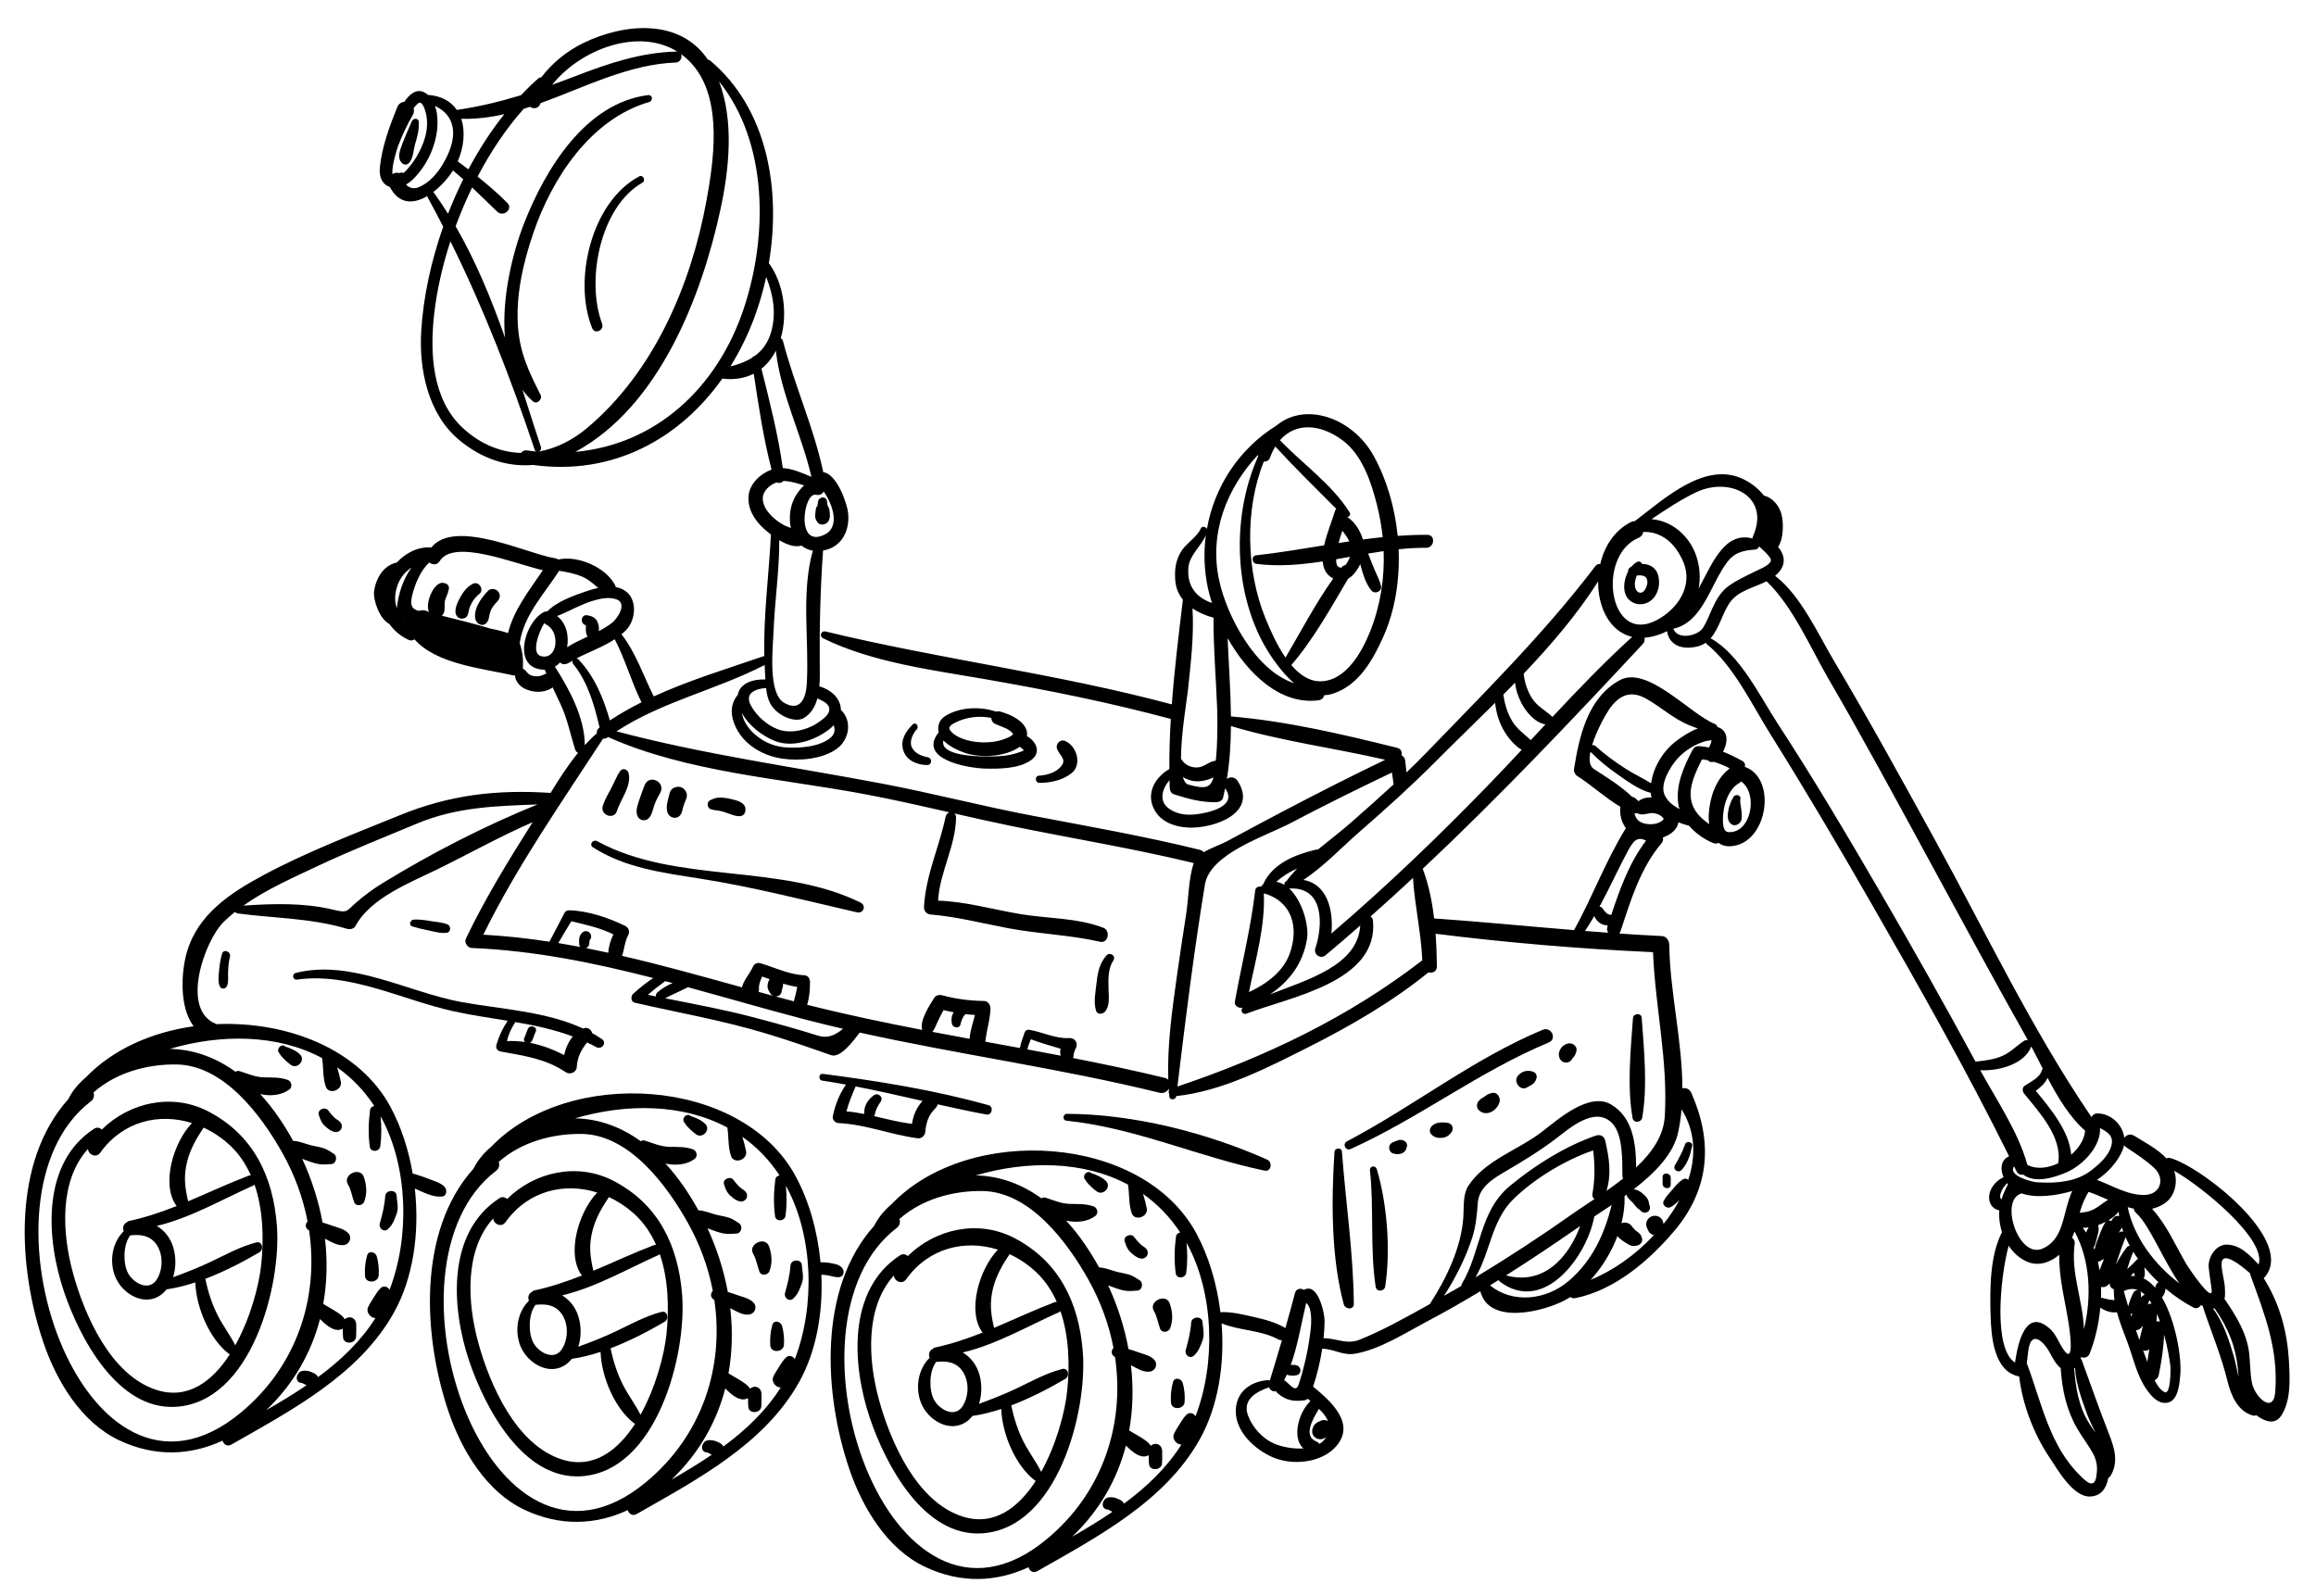 <?xml version="1.0" encoding="utf-8"?>
<!-- Generator: Adobe Illustrator 16.0.0, SVG Export Plug-In . SVG Version: 6.00 Build 0)  -->
<!DOCTYPE svg PUBLIC "-//W3C//DTD SVG 1.1//EN" "http://www.w3.org/Graphics/SVG/1.1/DTD/svg11.dtd">
<svg version="1.1" id="Layer_1" xmlns="http://www.w3.org/2000/svg" xmlns:xlink="http://www.w3.org/1999/xlink" x="0px" y="0px"
	 width="415px" height="286px" viewBox="0 0 415 286" enable-background="new 0 0 415 286" xml:space="preserve">
<g>
	<defs>
		<rect id="SVGID_1_" x="-281" y="-126" width="960.094" height="540"/>
	</defs>
	<clipPath id="SVGID_2_">
		<use xlink:href="#SVGID_1_"  overflow="visible"/>
	</clipPath>
	<path clip-path="url(#SVGID_2_)" d="M49.614,219.601c-0.694-8.849-4.245-16.252-12.322-20.44
		c-6.461-3.351-14.145-1.589-19.039,3.263c-0.338-0.321-0.873-0.476-1.364-0.157c-9.525,6.167-8.624,19.7-5.448,29.142
		c2.77,8.237,9.59,21.365,20.092,20.703C45.091,251.255,50.452,230.288,49.614,219.601 M41.181,205.233
		c1.652,1.537,2.871,3.387,3.768,5.405c-0.137-0.008-0.282,0.012-0.433,0.069c-3.694,1.41-7.22,3.072-10.805,4.581
		c-0.59-2.499-0.844-4.567-0.151-7.231c0.576-2.222,1.685-4.116,2.931-5.978C38.165,202.86,39.757,203.906,41.181,205.233
		 M28.107,249.109c-8.276-2.609-12.978-13.443-15.047-21.032c-1.928-7.08-2.484-16.474,2.709-22.184
		c0.029,1.008,1.444,1.724,2.189,0.684c4.06-5.667,10.558-7.165,16.442-5.313c-3.369,3.491-5.588,11.121-2.749,14.866
		c-2.753,1.091-5.566,2.049-8.541,2.683c-0.171,0.037-0.3,0.133-0.4,0.251c-0.642,0.314-0.789,1.019-0.54,1.579
		c-2.06,2.005-2.62,5.335-1.552,8.077c1.209,3.103,5.224,5.577,8.283,3.283c0.365-0.274,0.675-0.596,0.957-0.939
		c1.677-0.237,3.408-0.673,5.139-1.245c0.154,4.552,2.596,10.183,5.986,12.779c0.066,0.05,0.135,0.076,0.204,0.104
		C38.064,247.54,33.688,250.868,28.107,249.109 M28.085,229.312c-1.42,2.21-4.238,0.604-5.171-1.205
		c-0.854-1.655-0.9-5.03,0.441-6.738c0.038-0.001,0.068,0.013,0.107,0.009c2.268-0.25,4.063,0.295,5.037,2.479
		C29.245,225.528,29.069,227.779,28.085,229.312 M46.822,226.523c-0.391,3.842-1.963,9.711-4.667,14.568
		c-0.924-1.846-2.206-3.517-3.146-5.367c-1.056-2.078-1.739-4.279-2.225-6.54c3.461-1.318,6.841-3.084,9.696-4.759
		c0.853-0.501,0.526-2.051-0.565-1.77c-2.905,0.746-5.591,2.264-8.293,3.54c-2.171,1.024-4.376,1.887-6.613,2.703
		c0.537-1.661,0.536-3.541,0.095-5.161c-0.492-1.811-1.586-3.198-3.009-4.042c6.009-1.415,11.809-4.8,17.261-7.221
		c0.106-0.048,0.177-0.113,0.252-0.177C47.163,216.827,47.28,222.002,46.822,226.523"/>
	<path clip-path="url(#SVGID_2_)" d="M69.5,220.278c0.865-0.764,1.212-1.768,1.593-2.826c0.367-1.024,0.037-2.158-0.03-3.185
		c-0.075-1.172-1.959-1.054-2.035,0.082c-0.112,1.687-0.523,3.303-0.975,4.916C67.82,220.101,68.768,220.926,69.5,220.278"/>
	<path clip-path="url(#SVGID_2_)" d="M50.104,188.802c0.154,0.357,0.489,0.665,0.744,0.938c0.373,0.396,0.827,0.774,1.266,1.098
		c1.133,0.835,2.679-0.806,1.675-1.837c-0.426-0.437-0.971-0.767-1.528-1.011c-0.32-0.144-0.693-0.315-1.06-0.399
		c-0.03-0.022-0.06-0.044-0.09-0.068c-0.729-0.585-1.692,0.509-1.087,1.193C50.049,188.744,50.078,188.771,50.104,188.802"/>
	<path clip-path="url(#SVGID_2_)" d="M58.214,201.785c0.59,0.541,1.705,1.463,2.529,0.936c0.385-0.248,0.538-0.534,0.512-0.994
		c-0.041-0.726-0.941-1.069-1.303-1.415c-0.409-0.392-0.816-0.874-1.153-1.328c-0.544-0.733-1.972-0.131-1.681,0.79
		C57.365,200.556,57.595,201.218,58.214,201.785"/>
	<path clip-path="url(#SVGID_2_)" d="M63.459,215.437c0.311,0.82,1.522,0.661,1.801-0.082c0.558-1.481,0.446-2.956-0.069-4.437
		c-0.662-1.909-3.884-0.411-2.836,1.348C62.942,213.255,63.058,214.373,63.459,215.437"/>
	<path clip-path="url(#SVGID_2_)" d="M65.408,228.667c0.095,1.411,2.357,1.269,2.45-0.099c0.075-1.112-0.037-2.371-0.349-3.433
		c-0.226-0.77-1.444-1.101-1.724-0.156C65.439,226.152,65.325,227.44,65.408,228.667"/>
	<path clip-path="url(#SVGID_2_)" d="M122.231,232.051c-0.695-8.85-4.246-16.252-12.323-20.441
		c-6.461-3.351-14.146-1.59-19.04,3.262c-0.338-0.32-0.872-0.476-1.363-0.157c-9.525,6.167-8.624,19.7-5.448,29.142
		c2.77,8.237,9.59,21.365,20.091,20.703C117.707,263.703,123.068,242.736,122.231,232.051 M113.798,217.683
		c1.652,1.537,2.871,3.386,3.767,5.405c-0.137-0.009-0.282,0.011-0.434,0.068c-3.693,1.41-7.219,3.072-10.804,4.581
		c-0.59-2.499-0.844-4.566-0.151-7.23c0.577-2.221,1.684-4.117,2.931-5.979C110.781,215.31,112.375,216.355,113.798,217.683
		 M100.723,261.558c-8.275-2.609-12.978-13.443-15.046-21.032c-1.928-7.08-2.484-16.475,2.709-22.185
		c0.028,1.01,1.443,1.725,2.188,0.685c4.061-5.668,10.559-7.165,16.442-5.312c-3.369,3.491-5.588,11.122-2.748,14.866
		c-2.754,1.091-5.566,2.049-8.541,2.683c-0.171,0.037-0.299,0.133-0.401,0.251c-0.641,0.314-0.788,1.02-0.539,1.579
		c-2.06,2.005-2.62,5.335-1.553,8.077c1.209,3.104,5.225,5.577,8.284,3.282c0.364-0.273,0.673-0.596,0.955-0.938
		c1.679-0.237,3.41-0.674,5.142-1.246c0.152,4.552,2.594,10.185,5.985,12.779c0.066,0.051,0.134,0.076,0.203,0.104
		C110.68,259.988,106.305,263.317,100.723,261.558 M100.701,241.761c-1.419,2.21-4.237,0.604-5.17-1.205
		c-0.854-1.655-0.901-5.03,0.44-6.738c0.038-0.001,0.067,0.013,0.108,0.01c2.267-0.25,4.063,0.294,5.037,2.477
		C101.861,237.978,101.686,240.228,100.701,241.761 M119.438,238.973c-0.391,3.841-1.963,9.709-4.667,14.567
		c-0.924-1.845-2.206-3.517-3.146-5.367c-1.057-2.078-1.739-4.278-2.224-6.54c3.46-1.318,6.84-3.084,9.694-4.759
		c0.854-0.501,0.527-2.051-0.565-1.77c-2.904,0.746-5.59,2.265-8.292,3.54c-2.171,1.024-4.377,1.889-6.614,2.704
		c0.537-1.66,0.537-3.541,0.096-5.161c-0.492-1.812-1.586-3.198-3.009-4.042c6.01-1.415,11.809-4.8,17.261-7.222
		c0.105-0.047,0.178-0.113,0.252-0.177C119.78,229.275,119.897,234.452,119.438,238.973"/>
	<path clip-path="url(#SVGID_2_)" d="M142.115,232.728c0.866-0.765,1.215-1.768,1.594-2.827c0.368-1.024,0.037-2.158-0.029-3.185
		c-0.076-1.172-1.96-1.053-2.036,0.082c-0.112,1.688-0.524,3.304-0.975,4.917C140.436,232.55,141.384,233.374,142.115,232.728"/>
	<path clip-path="url(#SVGID_2_)" d="M124.877,200.437c-0.32-0.143-0.693-0.314-1.06-0.397c-0.03-0.023-0.061-0.045-0.09-0.069
		c-0.728-0.585-1.691,0.508-1.087,1.193c0.026,0.029,0.053,0.057,0.079,0.085c0.154,0.359,0.489,0.667,0.745,0.938
		c0.373,0.396,0.827,0.775,1.266,1.1c1.132,0.834,2.679-0.806,1.675-1.838C125.98,201.012,125.435,200.682,124.877,200.437"/>
	<path clip-path="url(#SVGID_2_)" d="M132.568,212.76c-0.41-0.391-0.816-0.874-1.153-1.328c-0.544-0.733-1.972-0.131-1.681,0.79
		c0.248,0.781,0.476,1.444,1.096,2.013c0.59,0.541,1.705,1.463,2.53,0.934c0.385-0.246,0.537-0.532,0.51-0.992
		C133.829,213.451,132.93,213.106,132.568,212.76"/>
	<path clip-path="url(#SVGID_2_)" d="M137.808,223.366c-0.663-1.909-3.884-0.411-2.838,1.348c0.588,0.989,0.705,2.107,1.106,3.171
		c0.309,0.82,1.521,0.661,1.801-0.082C138.435,226.321,138.322,224.847,137.808,223.366"/>
	<path clip-path="url(#SVGID_2_)" d="M138.401,237.428c-0.346,1.174-0.46,2.461-0.378,3.688c0.096,1.411,2.357,1.269,2.451-0.099
		c0.075-1.112-0.038-2.371-0.349-3.433C139.899,236.814,138.682,236.483,138.401,237.428"/>
	<path clip-path="url(#SVGID_2_)" d="M194.029,242.282c-0.694-8.849-4.246-16.253-12.323-20.442
		c-6.459-3.351-14.145-1.589-19.039,3.262c-0.338-0.32-0.872-0.476-1.365-0.157c-9.524,6.168-8.622,19.701-5.447,29.143
		c2.77,8.237,9.591,21.365,20.092,20.703C189.505,273.935,194.868,252.968,194.029,242.282 M185.597,227.913
		c1.65,1.537,2.871,3.386,3.766,5.404c-0.137-0.007-0.282,0.013-0.433,0.069c-3.694,1.409-7.22,3.073-10.804,4.581
		c-0.59-2.498-0.844-4.566-0.152-7.229c0.577-2.221,1.684-4.118,2.932-5.979C182.579,225.54,184.173,226.587,185.597,227.913
		 M172.522,271.789c-8.277-2.608-12.979-13.442-15.047-21.032c-1.929-7.079-2.484-16.475,2.707-22.184
		c0.03,1.008,1.445,1.723,2.189,0.683c4.061-5.667,10.559-7.164,16.443-5.312c-3.37,3.491-5.587,11.123-2.749,14.866
		c-2.753,1.092-5.565,2.049-8.539,2.684c-0.172,0.036-0.301,0.132-0.401,0.25c-0.641,0.314-0.787,1.019-0.54,1.58
		c-2.06,2.005-2.621,5.334-1.554,8.076c1.21,3.104,5.225,5.577,8.284,3.283c0.366-0.274,0.674-0.597,0.956-0.938
		c1.679-0.237,3.41-0.673,5.142-1.246c0.152,4.552,2.594,10.183,5.984,12.778c0.066,0.051,0.136,0.076,0.205,0.105
		C182.479,270.221,178.104,273.549,172.522,271.789 M172.5,251.992c-1.42,2.209-4.238,0.604-5.171-1.206
		c-0.854-1.655-0.9-5.029,0.44-6.737c0.039-0.001,0.069,0.012,0.109,0.008c2.268-0.248,4.063,0.295,5.037,2.479
		C173.66,248.208,173.485,250.459,172.5,251.992 M191.236,249.204c-0.39,3.841-1.962,9.71-4.667,14.567
		c-0.923-1.845-2.206-3.516-3.145-5.366c-1.057-2.079-1.739-4.279-2.225-6.541c3.46-1.318,6.841-3.084,9.696-4.759
		c0.853-0.5,0.526-2.05-0.565-1.77c-2.904,0.746-5.592,2.265-8.293,3.54c-2.17,1.023-4.376,1.887-6.614,2.704
		c0.537-1.661,0.537-3.541,0.096-5.162c-0.492-1.811-1.586-3.198-3.009-4.041c6.011-1.415,11.809-4.802,17.261-7.223
		c0.106-0.047,0.177-0.111,0.252-0.177C191.578,239.508,191.695,244.684,191.236,249.204"/>
	<path clip-path="url(#SVGID_2_)" d="M213.915,242.958c0.865-0.765,1.212-1.768,1.592-2.826c0.368-1.025,0.037-2.158-0.029-3.186
		c-0.075-1.171-1.959-1.053-2.035,0.083c-0.112,1.686-0.522,3.304-0.974,4.917C212.235,242.78,213.183,243.605,213.915,242.958"/>
	<path clip-path="url(#SVGID_2_)" d="M196.675,210.668c-0.319-0.142-0.692-0.314-1.059-0.396c-0.03-0.023-0.062-0.045-0.091-0.07
		c-0.729-0.584-1.692,0.508-1.087,1.193c0.026,0.03,0.053,0.058,0.08,0.087c0.155,0.359,0.49,0.666,0.744,0.937
		c0.373,0.396,0.828,0.775,1.267,1.1c1.133,0.833,2.679-0.807,1.674-1.839C197.778,211.242,197.232,210.914,196.675,210.668"/>
	<path clip-path="url(#SVGID_2_)" d="M204.366,222.992c-0.41-0.393-0.816-0.876-1.153-1.33c-0.544-0.732-1.972-0.131-1.681,0.79
		c0.247,0.781,0.476,1.445,1.096,2.014c0.59,0.54,1.705,1.461,2.529,0.933c0.385-0.246,0.537-0.532,0.511-0.991
		C205.627,223.682,204.728,223.337,204.366,222.992"/>
	<path clip-path="url(#SVGID_2_)" d="M209.605,233.597c-0.66-1.909-3.883-0.413-2.836,1.349c0.588,0.989,0.704,2.107,1.104,3.173
		c0.31,0.82,1.522,0.661,1.802-0.082C210.233,236.552,210.119,235.078,209.605,233.597"/>
	<path clip-path="url(#SVGID_2_)" d="M210.201,247.659c-0.347,1.173-0.461,2.461-0.378,3.688c0.095,1.41,2.356,1.268,2.45-0.1
		c0.075-1.112-0.037-2.371-0.35-3.433C211.698,247.046,210.48,246.715,210.201,247.659"/>
	<path clip-path="url(#SVGID_2_)" d="M239.121,206.423c-0.561,8.665-0.618,18.937,1.673,27.34c0.25,0.913,1.799,1.02,1.792-0.07
		c-0.059-9.007-1.459-18.313-2.13-27.323C240.398,205.602,239.17,205.677,239.121,206.423"/>
	<path clip-path="url(#SVGID_2_)" d="M276.463,184.538c-12.518,5.218-23.153,13.721-35.105,19.997
		c-0.87,0.456-0.248,1.789,0.655,1.381c12.289-5.545,23.056-13.924,35.529-19.104C279.04,186.188,277.957,183.916,276.463,184.538"
		/>
	<path clip-path="url(#SVGID_2_)" d="M150.404,228.869c0.786-0.088,0.939-1.01,0.562-1.556c-0.504-0.734-1.595-0.86-2.412-1.003
		c-0.502-0.087-1.013-0.108-1.525-0.098c-0.526-5.562-2.055-10.97-4.457-15.415c-9.652-17.868-40.84-19.595-54.567-5.279
		c-1.324,1.125-2.428,2.431-3.17,3.93c-10.126,11.282-8.989,30.23-4.445,43.592c2.345,6.895,6.758,14.308,13.592,17.529
		c6.398,3.015,12.758,2.733,18.507,0.056c0.187,0.643,0.83,1.135,1.572,0.712c10.743-6.133,22.933-12.5,29.162-23.705
		c3.051-5.488,4.268-12.379,3.958-19.201c0.295,0.024,0.59,0.048,0.884,0.082C148.841,228.606,149.629,228.955,150.404,228.869
		 M88.886,209.825c0.583-0.443,0.672-1.058,0.48-1.597c3.961-3.515,9.537-5.097,14.877-5.017
		c8.512,0.127,15.189,9.137,18.949,15.813c2.209,3.922,3.725,8.088,4.534,12.313c-0.451,0.439-0.472,1.244,0.273,1.619
		c1.778,12.014-2.161,24.308-12.242,32.656C87.619,288.915,66.513,226.878,88.886,209.825 M142.42,243.584
		c-0.278-0.542-1.023-0.801-1.55-0.336c-0.484,0.428-0.795,0.956-1.14,1.495c-0.407,0.638-0.823,1.271-1.158,1.95
		c-0.351,0.712,0.173,1.613,0.859,1.869c0.16,0.059,0.315,0.081,0.467,0.085c-2.637,4.179-6.243,7.606-10.277,10.581
		c-0.178-0.294-0.402-0.532-0.744-0.697c-0.386-0.185-0.866-0.383-1.296-0.421c-0.443-0.04-0.937-0.055-1.297,0.251
		c-0.264,0.224-0.482,0.637-0.491,0.983c-0.019,0.638,0.441,0.951,0.903,0.935c0.142,0.069,0.294,0.128,0.508,0.243
		c0.111,0.059,0.222,0.117,0.333,0.177c-2.337,1.592-4.773,3.062-7.214,4.457c4.954-4.717,8.082-10.333,9.631-16.324
		c0.228,0.217,0.446,0.438,0.688,0.65c0.94,0.831,2.193,1.731,3.399,1.076c0,0.517,0.005,1.033,0.042,1.55
		c0.097,1.349,2.246,1.21,2.34-0.094c0.052-0.723,0.027-1.45,0.027-2.175c0-0.657-0.388-1.251-1.09-1.317
		c-0.339-0.031-0.707,0.11-0.968,0.353c-0.322-0.596-0.971-0.995-1.515-1.354c-0.753-0.499-1.568-0.918-2.342-1.396
		c0.685-3.83,0.772-7.771,0.316-11.692c0.04,0.02,0.076,0.041,0.115,0.061c1.035,0.516,2.162,1.281,3.359,1.068
		c0.926-0.165,1.39-1.343,0.746-2.066c-0.72-0.807-1.838-1.008-2.823-1.362c-0.604-0.218-1.217-0.417-1.834-0.603
		c-0.717-3.902-1.954-7.751-3.641-11.413c0.241,0.094,0.481,0.184,0.704,0.268c0.676,0.253,1.376,0.498,2.084,0.644
		c0.855,0.177,1.579,0.078,2.439,0.027c0.894-0.052,1.136-1.415,0.411-1.854c-0.584-0.354-1.1-0.755-1.756-0.968
		c-0.712-0.232-1.463-0.343-2.192-0.514c-1.091-0.258-2.189-0.783-3.314-0.817c-0.799-1.448-1.664-2.862-2.603-4.227
		c-1.012-1.469-2.116-2.863-3.3-4.159c1.863,0.411,3.827,0.218,5.233-0.838c0.611-0.457,0.375-1.459-0.301-1.706
		c-1.322-0.48-2.753-0.433-4.144-0.449c-1.614-0.02-2.976-0.642-4.471-1.115c-0.293-0.093-0.556-0.033-0.756,0.106
		c-3.408-2.466-7.336-4.016-11.764-4.101c9.216-2.702,19.277-2.638,27.286,1.647c0.272,1.708,0.093,3.435,0.658,5.1
		c0.525,1.546,3.015,0.69,2.7-0.862c-0.176-0.868-0.398-1.73-0.668-2.577c2.531,1.785,4.788,4.071,6.66,6.912
		c-0.365,0.07-0.702,0.326-0.758,0.763c-0.279,2.181-0.335,4.344-0.047,6.528c0.146,1.102,1.752,0.962,1.888-0.075
		c0.237-1.786,0.221-3.558,0.057-5.334c0.05,0.092,0.107,0.176,0.158,0.269C145.675,221.498,146.119,233.983,142.42,243.584"/>
	<path clip-path="url(#SVGID_2_)" d="M53.012,174.354c-0.757,0.189-0.572,1.309,0.212,1.198c9.543-1.335,18.877,3.664,28.041,5.676
		c3.213,0.706,6.472,1.172,9.707,1.705c-0.898,1.318-1.534,2.681-2.017,4.305c-0.175,0.587,0.165,1.091,0.754,1.199
		c4.177,0.772,8.039,1.268,11.656,3.708c0.764,0.516,1.928,0.056,1.986-0.918c0.113-1.893,0.832-3.097,1.839-4.412
		c0.558,0.263,1.112,0.539,1.66,0.841c0.971,0.533,1.966-0.786,1.009-1.441c-0.569-0.389-1.16-0.739-1.76-1.074
		c-0.118-0.641-0.881-1.151-1.564-0.845c-0.018,0.008-0.032,0.02-0.05,0.027c-6.643-3.079-14.717-3.469-21.718-4.732
		C73.113,177.848,62.977,171.869,53.012,174.354 M101.084,189.079c-1.894-0.994-3.992-1.78-6.134-2.201
		c0.156-0.066,0.299-0.179,0.39-0.368c0.252-0.525,0.396-1.091,0.647-1.617c0.412-0.863-0.981-1.367-1.387-0.514
		c-0.251,0.526-0.396,1.091-0.648,1.617c-0.15,0.313-0.058,0.574,0.133,0.746c-1.085-0.162-2.169-0.224-3.238-0.168
		c0.268-1.248,0.799-2.337,1.498-3.41c3.507,0.604,6.97,1.339,10.304,2.585C101.861,186.682,101.355,187.851,101.084,189.079"/>
	<path clip-path="url(#SVGID_2_)" d="M245.479,209.746c0.748,6.892-0.016,14.052,1.027,20.854c0.153,1,1.567,0.867,1.71-0.068
		c0.984-6.46,0.358-14.755-1.508-21.003C246.482,208.768,245.391,208.931,245.479,209.746"/>
	<path clip-path="url(#SVGID_2_)" d="M294.271,200.261c0.979-5.641,0.313-12.168-0.099-17.878c-0.064-0.901-1.499-0.81-1.563,0.063
		c-0.415,5.703-1.063,12.24-0.081,17.885C292.706,201.352,294.106,201.209,294.271,200.261"/>
	<path clip-path="url(#SVGID_2_)" d="M294.248,101.063c-0.125-0.321-0.507-0.553-0.866-0.376c-0.384,0.189-0.722,0.49-1.024,0.842
		c-0.057,0.028-0.118,0.048-0.172,0.08c-0.342,0.2-0.471,0.513-0.448,0.808c-0.673,1.262-0.912,2.872-0.502,4.011
		c0.712,1.979,3.127,2.417,4.665,1.132c1.324-1.107,1.676-3.062,1.167-4.638C296.648,101.624,295.467,101.066,294.248,101.063
		 M294.653,105.822c-0.493,0.669-1.288,0.454-1.562-0.275c-0.281-0.748-0.12-1.619,0.209-2.412c0.691-0.061,1.473-0.061,1.771,0.577
		C295.379,104.368,295.059,105.273,294.653,105.822"/>
	<path clip-path="url(#SVGID_2_)" d="M405.622,229.046c0.051-0.044,0.105-0.07,0.154-0.125c5.796-6.608-11.537-19.982-16.917-21.396
		c-0.252-0.064-0.475-0.024-0.661,0.071c-1.592-1.714-3.981-2.939-5.802-4.069c-0.693-0.43-1.396-0.129-1.746,0.392
		c-0.274-2.344-2.382-4.403-4.845-4.381c-0.495,0.005-0.87,0.29-1.032,0.658c-10.669-15.655-18.979-33.172-28.076-49.728
		c-5.94-10.815-11.888-21.634-18.189-32.245c-2.678-4.512-5.9-11.618-10.426-15.024c0.365-0.302,0.695-0.644,0.971-1.047
		c1.017-1.49,0.562-2.963-0.443-4.143c0.975-1.427,0.968-3.966,0.713-5.416c-0.305-1.725-1.53-3.351-3.244-3.777
		c-1.086-1.387-2.617-2.537-4.289-3.207c-6.714-2.688-13.864,4.041-18.85,7.781c-0.223-0.002-0.456,0.046-0.7,0.17
		c-2.97,1.501-4.771,4.383-5.498,7.532c-0.3-0.05-0.625,0.038-0.874,0.367c-9.098,11.978-19.798,22.574-30.234,33.384
		c-1.176,1.218-2.385,2.405-3.61,3.576c-0.088-0.716-0.166-1.434-0.237-2.162c-0.04-0.413-0.307-0.725-0.65-0.901
		c0.142-0.562-0.065-1.162-0.804-1.346c-9.646-2.397-19.803-4.791-29.761-5.619c-0.05-4.672-0.4-9.366-0.597-14.029
		c3.617,6.371,9.445,12.007,16.271,11.138c0.616-0.079,0.944-0.463,1.039-0.913c0.529-0.028,1.071-0.121,1.628-0.303
		c4.596-1.501,7.144-6.088,8.994-10.251c2.085-4.687,2.937-10.153,2.712-15.599c1.645-0.172,3.288-0.28,4.936-0.266
		c1.498,0.014,1.724-2.314,0.22-2.324c-1.774-0.012-3.548,0.059-5.323,0.186c-0.514-5.118-1.975-10.117-4.295-14.321
		c-3.771-6.833-12.223-9.779-17.415-5.458c-6.702,4.15-11.147,10.956-12.476,18.539c-0.225-0.451-0.939-0.581-1.155,0.028
		c-0.383,1.079-2.489,2.617-3.207,3.627c-1.219,1.717-1.476,3.557-1.303,5.619c0.113,1.347,0.614,2.472,1.362,3.403
		c-0.744,6.162-1.514,12.465-1.987,18.762c-20.417-5.478-41.458-8.084-62.032-13.06c-0.814-0.196-1.208,0.845-0.451,1.219
		c8.817,4.347,19.642,5.688,29.228,7.359c11.211,1.954,22.109,4.15,33.075,7.091c-0.182,3.005-0.275,6.001-0.257,8.975
		c-2.271,1.293-3.983,3.852-3.026,6.541c0.995,2.8,3.811,3.848,6.552,3.959c4.405,0.179,12.39-2.597,8.741-8.311
		c-0.541-0.847-1.418-0.836-1.965-0.408c0.514-3.137,0.71-6.302,0.733-9.481c8.969,2.699,18.519,3.937,27.644,6.042
		c-6.027,2.897-11.986,5.922-17.907,9.029c-3.516,1.847-7.019,3.715-10.507,5.611c-0.895,0.486-2.732,1.118-4.118,1.932
		c-0.136-0.195-0.353-0.351-0.668-0.429c-9.9-2.434-19.928-4.202-29.942-6.102c-9.081-1.723-18.023-4.064-27.105-5.785
		c-15.914-3.015-31.838-5.188-47.503-9.351c8.305-5.4,17.789-7.384,26.553-11.89c0.024,0.516,0.031,1.033,0.068,1.549
		c0.026,0.363,0.049,0.708,0.07,1.044c-2.257-0.083-4.593,0.679-4.951,2.754c-1.325,1.575-1.453,3.668-0.263,6.003
		c1.598,3.138,4.955,4.973,8.317,5.445c3.063,0.43,7.171,0.078,9.735-1.814c2.223-1.64,2.737-5.019,0.68-6.929
		c0.019-1.892-1.6-3.602-3.853-4.213c0.12-1.375,0.079-2.769,0.067-3.952c-0.067-6.823,0.115-13.591,0.594-20.399
		c3.293-0.557,4.832-3.488,4.489-6.742c-0.182-1.739-2.049-7.031-4.451-7.293c-1.691-8.004-5.167-15.589-7.218-23.509
		c-0.067-0.261-0.222-0.418-0.401-0.499c1.291-4.432,0.509-9.891-2.135-13.461c2.222-13.103-0.197-27.669-10.546-36.324
		c-0.114-0.096-0.239-0.124-0.363-0.123c-5.04-7.493-15.054-6.541-22.321-3c-2.933,1.428-5.556,3.542-7.529,6.134
		c-0.189,0.013-0.381,0.068-0.564,0.227c-1.071,0.929-2.096,1.944-3.099,2.996c-3.723,1.14-7.498,2.056-11.484,2.634
		c-1.012-1.479-2.683-2.512-5.172-2.697c-0.245-0.21-0.515-0.396-0.826-0.528c-1.393-0.586-2.624,0.575-3.405,1.779
		c-0.516,0.027-1.018,0.319-1.29,0.991c-1.374,3.391-2.737,7.095-3.101,10.754c-0.197,1.968,0.615,3.136,1.795,3.511
		c1.66,3.189,4.291,3.048,6.697,1.632c0.013,0.061,0.022,0.121,0.056,0.183c0.964,1.762,1.895,3.53,2.801,5.302
		c-2.206,6.258-3.569,12.691-3.936,18.67c-0.428,6.969,1.222,14.945,6.857,19.605c4.02,3.324,8.564,4.817,13.191,4.422
		c14.232,1.971,26.241-4.634,33.914-15.49c0.05,0.013,0.091,0.037,0.147,0.043c2.151,0.221,3.971-0.137,5.472-0.908
		c0.865,5.734,1.736,11.602,3.198,17.193c-1.968,0.692-3.882,2.495-4.113,4.575c-0.267,2.397,1.052,4.508,2.785,6.059
		c0.329,0.294,0.745,0.643,1.213,0.998c-0.374,7.262-1.349,14.524-1.195,21.791c-0.05,0.007-0.099,0.004-0.151,0.022
		c-6.64,2.29-13.342,4.305-19.649,7.199c-1.91-3.779-3.174-7.783-5.789-11.137c0.272-0.227,0.543-0.456,0.796-0.709
		c1.686-1.694,2.125-5.249,0.091-6.91c-0.569-0.464-1.226-0.713-1.92-0.84c-0.02-0.105-0.045-0.211-0.1-0.322
		c-1.589-3.159-6.639-5.418-10.203-4.62c-0.159-0.108-0.347-0.188-0.561-0.221c-4.845-0.729-17.933-7.214-22.171-1.929
		c-2.386-0.192-4.568,0.964-6.191,2.686c-2.312,0.506-3.729,2.724-4.066,5.14c-0.215,1.532,0.97,5.011,2.732,5.871
		c0.848,1.204,2.028,2.205,3.458,2.863c0.39,0.179,0.76,0.105,1.049-0.102c3.969,4.498,12.298,5.215,17.646,6.454
		c0.123,0.029,0.249,0.039,0.373,0.041c0.018,0.904,0.765,1.831,1.562,2.259c1.496,0.803,3.427,0.919,4.919,0.03
		c0.091-0.055,0.174-0.116,0.247-0.181c0.494,1.054,0.997,2.105,1.484,3.163c1.193,2.599,1.707,5.316,2.563,8.01
		c0.086,0.268,0.282,0.455,0.508,0.566c-1.815,2.217-3.407,4.704-4.919,7.18c-9.65-0.632-18.041,0.333-27.035,4.006
		c-8.252,3.368-16.604,6.536-24.469,10.759c-5.914,3.176-11.643,6.963-13.641,13.683c-1.045,3.517-1.443,9.922,1.182,13.373
		c-7.467,1.052-14.46,4.106-19.298,9.147c-1.327,1.127-2.433,2.436-3.177,3.937c-10.124,11.281-8.986,30.229-4.442,43.59
		c2.344,6.895,6.757,14.308,13.592,17.529c6.397,3.015,12.757,2.733,18.506,0.055c0.188,0.644,0.831,1.135,1.572,0.712
		c10.743-6.133,22.934-12.5,29.162-23.704c3.498-6.293,4.588-14.427,3.721-22.189c1.539,0.676,3.198,1.574,4.825,1.441
		c1.006-0.082,0.991-1.33,0.411-1.854c-0.7-0.632-1.652-0.884-2.514-1.228c-0.888-0.353-1.791-0.664-2.704-0.947
		c-0.138-0.043-0.267-0.056-0.392-0.057c-0.744-4.335-2.091-8.473-3.998-12c-5.632-10.428-18.603-15.354-31.158-14.812
		c-0.014-0.006-0.025-0.014-0.039-0.02c-6.539-2.521-2.084-14.945,1.302-18.288c0.654-0.645,1.355-1.247,2.08-1.827
		c0.101,0.15,0.25,0.267,0.452,0.293c6.586,0.879,13.107,0.818,19.537,2.745c0.528,0.158,1.265,0.057,1.559-0.487
		c2.736-5.063,9.745-7.744,14.672-10.16c5.694-2.793,11.266-5.916,17.084-8.452c-4.272,6.764-8.511,13.646-11.966,20.87
		c-0.34,0.711,0.293,1.646,1.052,1.676c11.099,0.451,21.86,2.648,32.519,5.382c-1.266,0.846-2.412,1.753-3.591,2.823
		c-0.466,0.423-0.449,1.432,0.281,1.6c7.872,1.804,15.786,3.18,23.532,5.519c3.911,1.18,7.771,2.521,11.623,3.877
		c1.714,0.604,3.986-2.529,5.155-4.043c17.836,3.957,35.963,6.414,53.718,10.784c0.746,0.184,1.352-0.191,1.669-0.715
		c0.006,0.103,0.014,0.206,0.021,0.309c-0.078,0.178-0.054,0.386,0.04,0.577c0.015,0.169,0.019,0.336,0.035,0.505
		c0.071,0.724,1.156,0.628,1.238-0.051c0.001-0.009,0.002-0.019,0.003-0.027c8.283-0.875,16.464-5.139,23.77-8.816
		c7.45-3.75,14.918-8.079,21.418-13.354c0.712,0.188,1.52-0.137,1.511-1.074c-0.021-1.879-0.09-3.853-0.234-5.848
		c12.917,1.621,25.956,2.715,38.963,3.302c0.39,9.854,2.731,19.615,2.098,29.514c-0.222,3.455-2.338,6.448-5.12,9.061
		c-0.037-4.24-0.552-8.915-4.46-11.261c-3.974-2.385-9.683,2.777-12.485,4.926c-4.197,3.211-10.187,5.072-13.145,9.662
		c-0.961,1.491-0.769,3.746-0.866,5.409c-0.317,5.455-2.982,11.044-5.888,15.546c-0.034,0.055-0.047,0.108-0.065,0.162
		c-0.298,0.168-0.591,0.347-0.89,0.511c-3.823,2.118-7.731,4.305-11.783,5.929c-2.286,0.916-4.142-0.284-6.435-0.275
		c0.105-1.025,0.174-2.047,0.189-3.054c0.024-1.505-1.227-7.019-3.676-5.612c-0.593-0.352-1.414-0.263-1.634,0.586
		c-0.547,2.105-1.125,4.183-1.716,6.254c-1.771-1.053-3.746-1.549-5.74-2.003c-1.825-0.415-3.965-0.95-5.901-0.835
		c-0.63-5.103-2.099-10.024-4.313-14.126c-9.651-17.868-40.841-19.594-54.567-5.279c-1.323,1.126-2.428,2.429-3.169,3.927
		c-10.128,11.283-8.99,30.232-4.446,43.595c2.344,6.895,6.757,14.311,13.591,17.531c6.398,3.014,12.758,2.733,18.508,0.055
		c0.186,0.643,0.83,1.134,1.571,0.712c10.743-6.133,22.934-12.501,29.162-23.707c3.275-5.895,4.449-13.406,3.873-20.712
		c3.174,1.324,7.038,1.174,10.135,2.868c0.228,0.124,0.455,0.167,0.672,0.159c-0.703,2.408-1.43,4.813-2.168,7.228
		c-0.102-0.049-0.211-0.084-0.331-0.076c-3.371,0.232-5.905,2.342-5.762,5.832c0.148,3.602,3.462,6.573,6.5,7.938
		c3.549,1.594,8.813,1.093,11.436-1.862c3.699-4.169-1.056-8.255-4.085-10.749c0.724-2.186,1.281-4.485,1.635-6.794
		c2.146,0.039,3.713,1.291,5.925,0.892c4.5-0.811,8.92-3.694,12.946-5.822c3.198-1.689,6.348-3.492,9.46-5.365
		c1.537,6.155,11.41,3.635,15.26,1.553c0.293-0.157,0.58-0.34,0.866-0.521c0.221,0.182,0.521,0.276,0.896,0.201
		c7.063-1.413,13.32-6.784,17.814-12.146c6.296-7.509,6.838-15.892,2.982-24.604c-0.342-0.771-1.001-0.983-1.613-0.85
		c-0.016-8.53-2.234-17.284-2.349-25.667c-0.01-0.778-0.469-1.58-1.341-1.621c-2.54-0.119-5.076-0.277-7.61-0.45
		c0.078-0.104,0.148-0.223,0.196-0.37c1.843-5.558,3.553-11.339,7.416-15.877c0.234-0.274,0.274-0.633,0.19-0.966
		c0.753-0.26,1.449-0.646,1.988-1.195c0.465-0.472,0.709-0.996,0.81-1.528c0.64,0.264,1.279,0.469,1.878,0.609
		c1.213,1.393,2.819,2.501,4.371,3.121c0.356,0.142,0.669,0.097,0.924-0.044c0.542,0.405,1.224,0.644,2.079,0.609
		c6.718-0.275,8.523-12.186,2.646-14.226c0.111-0.387-0.001-0.808-0.478-1.072c-1.138-0.631-2.268-1.196-3.435-1.645
		c0.85-1.586,1.02-3.655-0.806-4.368c-0.069-0.027-0.141-0.044-0.212-0.067c-0.032-0.219-0.163-0.427-0.42-0.527
		c-4.479-1.766-12.137-10.616-17.123-7.829c-5.717,3.195-7.189,9.986-8.148,15.916c-0.072,0.439,0.184,0.965,0.556,1.202
		c2.615,1.664,5.052,3.944,7.756,5.544c-0.158,1.366,0.178,2.745,0.988,3.824c-3.606,5.826-5.977,12.288-9.281,18.275
		c-8.36-0.69-16.712-1.507-25.083-2.095c-0.36-3.08-0.986-6.124-2.04-8.896c13.696-12.872,26.69-26.595,39.439-40.281
		c0.32-0.343,0.382-0.757,0.289-1.119c0.979-0.075,2.038-0.32,3.179-0.779c0.3-0.12,0.584-0.257,0.865-0.398
		c0.401,2.534,2.721,3.441,5.554,2.713c0.529-0.137,0.981-0.365,1.387-0.65c0.041,0.091,0.1,0.18,0.198,0.259
		c4.795,3.867,8.192,11.036,11.385,16.13c6.236,9.955,12.203,20.076,18.049,30.265c8.563,14.93,17.088,29.938,24.722,45.375
		c-1.497,0.681-1.629,2.297-0.989,3.759c-1.199,0.524-2.192,1.63-2.508,2.906c-0.354,1.431,0.345,2.761,1.752,3.042
		c-0.071,0.873-0.029,1.792,0.189,2.819c0.075,0.359,0.175,0.716,0.289,1.068c-2.215,4.304-2.17,10.296-2.048,14.835
		c0.101,3.71,0.515,10.177,5.126,11.035c0.574,5.02,2.658,10.383,5.396,14.461c1.413,2.105,4.221,7.146,7.29,7.056
		c2.069-0.06,2.974-1.594,3.291-3.364c0.151-0.068,0.292-0.166,0.394-0.336c1.478-2.469,0.717-4.955-0.271-7.49
		c-1.719-4.41-3.28-8.822-4.897-13.273c-0.04-0.111-0.111-0.185-0.192-0.242c0.029-0.093,0.055-0.188,0.08-0.283
		c0.546,0.222,1.249,0.088,1.531-0.616c0.951-2.375,1.641-5.261,1.919-8.25c0.834,0.603,2.005,0.989,2.976,0.818
		c0.493,1.836,1.222,3.634,1.87,5.363c1.062,2.83,1.695,6.013,3.468,8.519c0.863,1.223,2.13,2.694,3.798,2.324
		c1.904-0.422,2.106-3.634,2.226-5.067c0.248-2.971-0.825-9.563-3.298-13.794c0.119-0.131,0.227-0.277,0.313-0.427
		c0.212-0.373,0.328-0.765,0.314-1.161c1.646,1.393,3.376,2.562,5.039,3.419c0.536,0.276,1.047-0.007,1.329-0.45
		c0.116,0.063,0.233,0.125,0.354,0.177c-0.004,0.083,0.006,0.169,0.034,0.257c1.45,4.412,3.226,8.574,4.339,13.113
		c0.627,2.557,1.79,5.429,4.517,6.235c0.261,0.077,0.487,0.046,0.688-0.031c1.45,1.09,3.324,1.852,4.494,0.002
		c1.704-2.693,1.506-6.385,1.349-9.443C409.878,238.652,408.521,233.668,405.622,229.046 M147.973,132.79
		c-1.902,1.038-4.346,1.231-6.467,1.192c-2.435-0.045-4.585-0.85-6.388-2.505c-1.181-1.085-1.99-2.416-2.181-3.717
		c1.234,2.312,3.691,4.161,5.976,5.054c3.364,1.314,7.941-0.361,10.413-2.769c0.029-0.027,0.049-0.057,0.077-0.085
		C149.712,131.014,149.614,131.894,147.973,132.79 M148.604,127.191c-0.039,0.943-1.193,1.724-1.869,2.205
		c-2.02,1.44-5.072,2.192-7.42,1.277c-1.886-0.734-3.643-2.309-4.656-4.047c-0.725-1.243-0.546-2.055,0.108-2.571
		c0.151-0.098,0.305-0.195,0.476-0.285c0.009-0.004,0.012-0.01,0.02-0.016c0.541-0.251,1.239-0.394,1.99-0.459
		c0.008-0.001,0.015-0.006,0.024-0.007c0.222,2.088,0.745,3.627,2.922,4.928c0.966,0.578,2.697,1.121,3.792,0.49
		c1.35-0.778,2.076-2.073,2.469-3.546C147.397,125.578,148.65,126.109,148.604,127.191 M147.896,95.735
		c-5.407,2.846-3.96-7.52-1.715-7.067c0.723,0.146,1.175-0.142,1.407-0.589c0.467,0.631,0.826,1.339,1.146,2.057
		C149.534,91.939,149.959,94.65,147.896,95.735 M124.436,11.989c5.014,6.302,3.464,16.877,2.122,24.151
		c-2.77,15.019-9.421,30.522-21.341,40.551c-2.675,2.25-5.636,3.682-8.654,4.233c0.273-0.132,0.485-0.447,0.363-0.814
		c-1.109-3.353-2.193-6.795-3.31-10.262c0.545,0.751,1.164,1.449,1.874,2.074c0.716,0.632,1.77-0.373,1.373-1.159
		c-2.052-4.064-3.658-7.359-4.031-12.012c-0.458-5.707,0.887-11.561,2.71-16.92c3.363-9.888,10.255-20.471,20.784-23.553
		c0.761-0.223,0.598-1.334-0.217-1.231c-11.226,1.421-18.402,13.317-22.158,22.872c-2.083,5.298-4.094,13.425-3.463,20.578
		c-2.443-6.921-5.237-13.725-8.844-19.945c0.866-2.352,1.852-4.68,2.957-6.951c1.509,1.42,2.984,2.874,4.483,4.324
		c1.094,1.059,2.926-0.436,1.831-1.553c-1.658-1.69-3.473-3.237-5.336-4.722c2.333-4.447,5.109-8.604,8.251-12.137
		c0.382-0.119,0.761-0.241,1.141-0.368c0.542,0.398,1.457,0.359,1.813-0.451c0.033-0.073,0.072-0.144,0.104-0.216
		c7.949-2.874,15.761-6.955,24.196-7.273c0.857-0.033,1.212-0.951,0.946-1.519C122.897,10.313,123.707,11.074,124.436,11.989
		 M121.398,9.265c-0.046-0.005-0.077-0.025-0.128-0.024c-6.347,0.129-12.241,2.119-18.11,4.381
		c-1.418,0.547-2.822,1.068-4.221,1.572C104.112,8.736,114.447,4.914,121.398,9.265 M90.375,20.453
		c-2.411,3.013-4.563,6.36-6.445,9.899c-0.634-0.487-1.272-0.967-1.909-1.445c1.09-2.497,1.399-5.33,0.626-7.617
		C85.272,21.364,87.84,21.035,90.375,20.453 M71.317,26.207c0.71-1.889,1.591-3.772,2.608-5.517c0.279-0.48,0.308-0.934,0.186-1.317
		c0.229-0.279,0.467-0.55,0.742-0.8c0.832-0.758,1.337,1.249,1.426,1.582c0.389,1.444,0.289,3.035-0.114,4.46
		c-0.644,2.28-2.068,4.741-3.844,6.383c-0.149-0.076-0.332-0.1-0.547-0.046c-0.09,0.023-0.182,0.045-0.272,0.066
		c-0.456-0.125-0.845-0.058-1.18,0.188C70.157,29.794,71.112,26.75,71.317,26.207 M72.976,33.295
		c-0.08-0.062-0.139-0.149-0.208-0.226c0.382-0.213,0.758-0.483,1.112-0.819c3.088-2.932,5.011-7.701,4.404-11.915
		c-0.065-0.45-0.177-0.91-0.331-1.355c1.62,0.802,2.858,1.939,3.177,3.98c0.345,2.2-0.679,4.599-1.772,6.443
		c-1.023,1.725-2.472,3.395-4.362,4.161C74.271,33.857,73.584,33.758,72.976,33.295 M77.777,34.571
		c-0.047-0.064-0.103-0.105-0.16-0.144c1.439-1.09,2.722-2.549,3.556-3.883c0.619,0.52,1.233,1.045,1.833,1.584
		c-1,2.014-1.909,4.08-2.725,6.177C79.482,37.035,78.658,35.781,77.777,34.571 M77.805,56.226c0.472-4.161,1.471-8.579,2.904-12.985
		c5.985,12.092,10.774,24.451,15.117,37.392c0.049,0.148,0.138,0.234,0.236,0.289c-0.536-0.056-1.075-0.122-1.618-0.201
		c-0.509-0.075-0.869,0.13-1.073,0.447c-3.621-0.104-7.21-1.512-10.374-4.409C77.399,71.633,77.009,63.238,77.805,56.226
		 M103.092,80.98c15.021-8.109,22.649-27.849,26.024-43.533c1.543-7.179,2.433-15.755-0.275-22.865
		c8.839,11.029,8.722,27.699,4.494,40.533C128.552,69.635,117.412,79.687,103.092,80.98 M135.182,56.876
		c0.856-2.309,1.567-4.744,2.112-7.252c1.201,3.118,1.841,6.259,0.943,9.665c-0.548,2.076-1.612,3.498-3.007,4.509
		c-0.19,0.03-0.358,0.141-0.456,0.311c-1.137,0.717-2.46,1.2-3.89,1.549C132.58,62.937,134.026,59.993,135.182,56.876
		 M139.024,62.847c0.862,7.745,4.636,15.035,6.38,22.611c-1.622-0.697-3.456-1.482-5.137-1.574
		c-0.826-5.964-2.365-11.957-3.825-17.805C137.521,65.222,138.379,64.112,139.024,62.847 M136.683,89.404
		c-0.041-1.384,1.182-2.49,2.497-2.961c0.387,0.204,0.882,0.114,1.141-0.231c0.12-0.005,0.243-0.021,0.358-0.013
		c1.163,0.081,2.281,0.453,3.405,0.773c-1.698,1.651-2.631,3.589-2.551,6.265c0.015,0.473,0.08,0.936,0.184,1.384
		c-0.563-0.203-1.119-0.415-1.595-0.708C138.601,92.98,136.741,91.336,136.683,89.404 M143.607,97.776
		c0.574,0.456,1.257,0.78,2.043,0.909c-2.148,7.644-0.621,16.094-1.088,23.927c-0.146,2.456-1.137,5.033-4.058,3.337
		c-2.964-1.72-1.998-9.99-1.894-12.773c0.205-5.482,1.052-10.896,1.024-16.369C140.955,97.591,142.42,98.139,143.607,97.776
		 M16.271,197.377c0.583-0.443,0.672-1.059,0.48-1.597c3.961-3.516,9.537-5.098,14.877-5.018c8.512,0.127,15.19,9.137,18.95,15.813
		c2.208,3.922,3.723,8.088,4.533,12.313c-0.451,0.438-0.471,1.243,0.273,1.617c1.779,12.014-2.16,24.31-12.242,32.658
		C15.004,276.467-6.103,214.43,16.271,197.377 M57.713,189.614c0.274,1.708,0.093,3.435,0.658,5.101
		c0.524,1.546,3.015,0.69,2.7-0.862c-0.176-0.868-0.398-1.73-0.668-2.577c2.532,1.785,4.788,4.071,6.661,6.912
		c-0.366,0.07-0.703,0.326-0.759,0.763c-0.279,2.181-0.335,4.344-0.047,6.528c0.146,1.102,1.752,0.962,1.889-0.075
		c0.236-1.786,0.219-3.558,0.056-5.334c0.051,0.092,0.107,0.176,0.158,0.269c4.698,8.712,5.141,21.197,1.443,30.798
		c-0.278-0.544-1.024-0.802-1.548-0.338c-0.485,0.43-0.797,0.956-1.141,1.497c-0.408,0.638-0.824,1.271-1.158,1.95
		c-0.352,0.712,0.174,1.613,0.858,1.868c0.161,0.06,0.315,0.082,0.466,0.085c-2.635,4.18-6.242,7.607-10.276,10.58
		c-0.178-0.294-0.401-0.53-0.744-0.694c-0.386-0.186-0.866-0.384-1.296-0.422c-0.442-0.04-0.937-0.055-1.297,0.252
		c-0.264,0.223-0.481,0.636-0.492,0.983c-0.018,0.637,0.442,0.949,0.904,0.934c0.143,0.068,0.294,0.13,0.508,0.243
		c0.11,0.059,0.223,0.116,0.333,0.178c-2.337,1.589-4.772,3.059-7.211,4.453c4.952-4.716,8.079-10.333,9.628-16.321
		c0.229,0.217,0.447,0.438,0.689,0.65c0.94,0.83,2.193,1.732,3.398,1.076c0,0.517,0.005,1.033,0.042,1.549
		c0.097,1.35,2.247,1.211,2.34-0.093c0.053-0.723,0.027-1.451,0.027-2.175c0-0.657-0.388-1.251-1.09-1.317
		c-0.339-0.031-0.705,0.11-0.967,0.353c-0.323-0.597-0.972-0.995-1.516-1.354c-0.753-0.499-1.568-0.918-2.342-1.395
		c0.685-3.83,0.773-7.771,0.317-11.693c0.039,0.019,0.076,0.041,0.114,0.061c1.036,0.516,2.162,1.281,3.359,1.067
		c0.926-0.164,1.391-1.342,0.746-2.065c-0.719-0.807-1.838-1.008-2.823-1.363c-0.604-0.217-1.218-0.417-1.834-0.6
		c-0.718-3.904-1.954-7.752-3.641-11.414c0.241,0.094,0.481,0.184,0.704,0.268c0.676,0.253,1.376,0.497,2.084,0.644
		c0.855,0.177,1.579,0.078,2.439,0.027c0.894-0.052,1.137-1.415,0.412-1.854c-0.585-0.354-1.101-0.754-1.756-0.968
		c-0.713-0.232-1.464-0.343-2.193-0.514c-1.091-0.259-2.188-0.783-3.314-0.817c-0.798-1.448-1.664-2.862-2.603-4.227
		c-1.011-1.469-2.114-2.863-3.299-4.158c1.863,0.409,3.826,0.217,5.232-0.839c0.611-0.457,0.376-1.459-0.301-1.706
		c-1.323-0.48-2.753-0.433-4.144-0.45c-1.613-0.019-2.976-0.642-4.471-1.115c-0.292-0.093-0.556-0.033-0.756,0.106
		c-3.408-2.466-7.335-4.015-11.765-4.1C39.645,185.266,49.705,185.33,57.713,189.614 M160.685,220.057
		c0.582-0.444,0.671-1.057,0.48-1.596c3.96-3.517,9.537-5.1,14.876-5.02c8.513,0.129,15.19,9.138,18.95,15.814
		c2.208,3.922,3.724,8.088,4.533,12.313c-0.451,0.439-0.472,1.245,0.273,1.62c1.778,12.013-2.162,24.307-12.243,32.656
		C159.418,299.148,138.313,237.11,160.685,220.057 M214.22,253.813c-0.279-0.541-1.024-0.799-1.55-0.335
		c-0.485,0.428-0.795,0.956-1.141,1.495c-0.407,0.639-0.823,1.271-1.158,1.95c-0.351,0.713,0.174,1.613,0.859,1.869
		c0.16,0.059,0.315,0.083,0.466,0.085c-2.635,4.179-6.242,7.608-10.276,10.583c-0.179-0.295-0.401-0.533-0.744-0.698
		c-0.386-0.185-0.866-0.383-1.297-0.422c-0.442-0.039-0.937-0.055-1.297,0.252c-0.264,0.224-0.482,0.637-0.491,0.984
		c-0.019,0.637,0.442,0.95,0.904,0.934c0.142,0.069,0.293,0.129,0.507,0.243c0.111,0.06,0.225,0.117,0.334,0.178
		c-2.338,1.591-4.772,3.06-7.215,4.456c4.954-4.717,8.082-10.333,9.632-16.324c0.228,0.217,0.446,0.439,0.688,0.65
		c0.94,0.83,2.192,1.732,3.399,1.076c0,0.517,0.005,1.033,0.042,1.55c0.097,1.349,2.245,1.21,2.34-0.094
		c0.053-0.723,0.026-1.451,0.026-2.175c0-0.657-0.387-1.251-1.089-1.316c-0.34-0.032-0.707,0.109-0.969,0.352
		c-0.322-0.597-0.971-0.994-1.515-1.354c-0.754-0.5-1.568-0.918-2.341-1.396c0.684-3.829,0.771-7.771,0.316-11.692
		c0.038,0.02,0.075,0.041,0.114,0.061c1.035,0.515,2.162,1.28,3.358,1.067c0.927-0.166,1.392-1.343,0.746-2.066
		c-0.72-0.807-1.837-1.007-2.823-1.362c-0.604-0.218-1.217-0.417-1.835-0.602c-0.716-3.903-1.952-7.751-3.641-11.414
		c0.242,0.095,0.481,0.184,0.704,0.268c0.676,0.254,1.376,0.499,2.084,0.645c0.854,0.177,1.579,0.077,2.439,0.027
		c0.893-0.054,1.137-1.415,0.411-1.854c-0.585-0.354-1.102-0.754-1.757-0.967c-0.712-0.232-1.463-0.341-2.191-0.514
		c-1.091-0.258-2.188-0.784-3.314-0.817c-0.798-1.448-1.663-2.863-2.602-4.227c-1.012-1.47-2.116-2.865-3.301-4.159
		c1.863,0.41,3.827,0.217,5.234-0.839c0.611-0.457,0.376-1.459-0.301-1.705c-1.322-0.481-2.752-0.433-4.144-0.45
		c-1.613-0.02-2.976-0.642-4.471-1.115c-0.292-0.093-0.556-0.033-0.756,0.106c-3.408-2.466-7.335-4.016-11.764-4.101
		c9.216-2.701,19.278-2.637,27.285,1.647c0.273,1.709,0.094,3.435,0.659,5.1c0.525,1.547,3.015,0.691,2.7-0.862
		c-0.176-0.868-0.398-1.73-0.669-2.577c2.531,1.785,4.788,4.072,6.662,6.915c-0.366,0.068-0.703,0.324-0.759,0.762
		c-0.279,2.18-0.336,4.343-0.047,6.528c0.146,1.102,1.752,0.961,1.889-0.074c0.236-1.786,0.219-3.558,0.057-5.335
		c0.05,0.091,0.106,0.174,0.156,0.267C217.473,231.729,217.917,244.213,214.22,253.813 M234.06,233.481
		c0.381,0.354,0.616,0.742,0.768,1.608c0.315,1.815-0.037,3.809-0.313,5.607c-0.27,1.762-0.687,3.497-1.146,5.217
		c-0.196,0.729-0.42,1.452-0.651,2.172c-0.488,1.512-1.361,0.273-2.25-0.494c-0.122-0.107-0.247-0.174-0.372-0.225
		c0.172-0.328,0.326-0.668,0.48-1.009c0.538,0.195,1.156,0.222,1.714,0.108c1.072-0.219,0.913-1.622-0.074-1.823
		c-0.278-0.057-0.618-0.026-0.921-0.045C232.576,241.026,233.201,237.053,234.06,233.481 M228.284,258.694
		c-2.078-0.909-3.8-2.846-4.618-4.931c-1.139-2.902,1.405-4.343,3.728-5.139c0.19,0.515,0.753,0.837,1.261,0.692
		c0.077,0.144,0.181,0.279,0.323,0.401c1.48,1.263,2.86,1.484,4.75,1.233c0.224-0.03,0.432-0.134,0.603-0.28
		c0.159,0.138,0.323,0.277,0.491,0.422c-2.108,1.919-3.403,6.625-1.263,8.482C231.681,259.695,229.623,259.281,228.284,258.694
		 M237.959,254.634c-0.059-0.022-0.117-0.037-0.177-0.047c-0.456-0.167-0.926-0.143-1.349,0.143
		c-0.135,0.03-0.268,0.079-0.383,0.155c-0.109,0.071-0.201,0.142-0.283,0.222c-0.196,0.149-0.354,0.351-0.445,0.577
		c-0.023,0.052-0.042,0.104-0.058,0.158c0.01-0.013,0.02-0.027,0.029-0.041c-0.31,0.629-0.236,1.382,0.425,1.846
		c0.656,0.459,1.372,0.305,1.957-0.097c-0.204,0.293-0.449,0.587-0.784,0.884c-0.143,0.128-0.321,0.217-0.486,0.321
		c-0.104-0.169-0.255-0.318-0.481-0.405c-2.521-0.975-0.662-4.089,0.418-5.878C237.025,253.148,237.62,253.873,237.959,254.634
		 M263.814,221.776c0.652-2.018,0.838-4.123,0.99-6.223c0.203-2.777,2.724-4.321,4.904-5.598c3.245-1.9,6.245-3.719,9.245-6.012
		c2.258-1.726,6.813-5.743,9.856-2.722c2.074,2.059,1.864,6.871,1.908,9.501c0.004,0.187,0.045,0.354,0.108,0.502
		c-0.968,0.766-1.968,1.493-2.965,2.188c0.934-3.018,0.5-5.816-0.232-9.029c-0.185-0.813-0.935-1.129-1.683-0.869
		c-5.528,1.92-10.801,5.241-15.307,8.943c-5.628,4.621-5.19,11.759-8.688,17.614c-0.08,0.134-0.101,0.261-0.098,0.381
		c-1.027,0.606-2.068,1.186-3.102,1.778C260.841,228.941,262.601,225.527,263.814,221.776 M281.883,217.464
		c-5.68,4.016-11.528,7.838-17.495,11.452c2.673-4.528,2.867-10.228,6.864-14.094c3.725-3.602,9.154-6.922,14.224-8.658
		c0.324,2.645,0.341,5.071-0.132,7.782c-0.074,0.427,0.097,0.737,0.361,0.937C284.326,215.805,283.012,216.664,281.883,217.464
		 M283.156,219.711c-2.144,5.782-6.663,10.664-13.292,8.854C274.373,225.717,278.801,222.734,283.156,219.711 M266.987,230.353
		c0.515-0.315,1.025-0.635,1.537-0.954c0.046,0.092,0.107,0.18,0.205,0.255c7.87,6.011,15.646-4.487,16.949-11.646
		c0.984-0.647,2.04-1.337,3.121-2.064c-1.304,5.205-3.429,9.95-7.682,13.595C277.054,233.02,271.058,233.659,266.987,230.353
		 M300.721,202.864c0.286-1.344,0.476-2.699,0.595-4.063c2.494,3.986,2.599,8.403,1.192,12.651
		c-0.254-0.229-0.601-0.321-0.958-0.096c-0.762,0.482-1.286,1.124-1.861,1.814c-0.554,0.666-1.182,1.274-1.582,2.05
		c-0.371,0.718,0.576,1.453,1.225,1.121c0.605-0.311,1.112-0.792,1.601-1.267c-0.8,1.486-1.768,2.924-2.855,4.288
		c-0.045-0.729-0.566-1.401-1.39-1.479c-0.559-0.053-1.113,0.204-1.435,0.664c-0.442,0.632-0.305,1.314,0.089,1.916
		c-0.153-0.235,0.088,0.232,0.089,0.233c0.209,0.334,0.56,0.572,0.93,0.658c-3.3,3.533-7.364,6.396-11.334,7.997
		c2.045-2.215,3.728-4.972,4.805-7.852c0.104,0.16,0.228,0.313,0.386,0.438c0.374,0.298,0.75,0.587,1.162,0.831
		c0.36,0.212,0.66,0.431,1.089,0.505c0.344,0.06,0.762-0.02,0.941-0.072c0.815-0.236,1.102-1.026,0.625-1.729
		c0.14,0.028,0.091-0.065-0.148-0.276c-0.076-0.069-0.149-0.145-0.22-0.221c-0.116-0.132-0.251-0.243-0.402-0.33
		c-0.13-0.115-0.169-0.132-0.117-0.05c-0.308-0.291-0.569-0.63-0.833-0.96c-0.423-0.529-1.159-0.657-1.766-0.425
		c0.415-1.642,0.613-3.284,0.554-4.86c0.121-0.087,0.24-0.178,0.361-0.265c0.012,0.206,0.099,0.41,0.274,0.579
		c0.21,0.324,0.569,0.571,0.865,0.898c0.391,0.432,0.671,0.95,1.166,1.198c0.086,0.091,0.171,0.183,0.261,0.27
		c0.639,0.616,1.753,0.205,1.606-0.757c-0.031-0.216-0.096-0.424-0.166-0.632c-0.034-0.762-0.643-1.374-1.252-1.853
		c-0.423-0.335-0.943-0.629-1.479-0.661C296.518,210.219,299.885,206.807,300.721,202.864 M294.208,147.434
		c-0.761-0.307-1.15-0.941-1.349-1.66c0.184,0.028,0.352,0.005,0.498-0.064c0.146,0.107,0.329,0.185,0.548,0.216
		c0.714,0.1,1.293-0.142,1.994-0.216c0.468-0.05,0.954,0.119,1.377,0.298c0.304,0.129,0.676,0.483,0.728,0.568
		c0.058,0.096,0.08,0.161,0.09,0.203c-0.007,0.036-0.022,0.089-0.051,0.119C297.128,147.83,295.344,147.892,294.208,147.434
		 M303.01,143.217c-0.392-2.362,0.878-4.983,1.976-7.136c0.348,0.042,0.69,0.093,1.024,0.163c0.263,0.283,0.66,0.422,1.047,0.269
		c0.975,0.289,1.907,0.683,2.846,1.152c-0.031,0.05-0.066,0.096-0.09,0.15c-2.428,1.869-3.455,5.21-3.624,8.152
		c-0.032,0.55-0.008,1.14,0.074,1.724C304.719,146.562,303.37,145.382,303.01,143.217 M309.647,149.117
		c-1.306-0.105-0.882-3.318-0.765-4.026c0.279-1.686,1.103-3.777,2.646-4.682c0.188-0.111,0.333-0.24,0.455-0.377
		C315.118,142.217,313.796,149.453,309.647,149.117 M304.432,133.716c-0.567-0.036-0.942,0.269-1.189,0.747
		c-1.564,3.028-3.038,6.265-2.497,9.749c0.042,0.27,0.127,0.53,0.205,0.793c-1.104-0.609-2.11-1.332-2.664-2.521
		c-0.93-1.996,1.078-5.21,2.358-6.599c1.271-1.378,3.054-2.488,4.848-3.031c0.569-0.173,1.188-0.115,1.195-0.291
		c-0.019,0.5-0.235,0.948-0.457,1.399C305.646,133.845,305.05,133.755,304.432,133.716 M288.297,127.192
		c1.684-2.483,3.717-3.541,6.456-2.096c1.553,0.818,2.984,1.932,4.435,2.915c1.652,1.119,3.271,1.986,5.055,2.524
		c-1.456,0.547-2.847,1.487-3.888,2.271c-2.287,1.724-4.114,4.638-4.496,7.572c-1.442-0.922-3.054-1.645-4.494-2.57
		c-1.894-1.215-3.763-2.559-5.425-4.079c-0.202-0.186-0.442-0.219-0.661-0.171C286.054,131.01,287.646,128.154,288.297,127.192
		 M284.985,134.719c1.492,1.524,3.127,2.857,4.881,4.072c1.735,1.204,3.838,2.781,5.923,3.293c0.022,0.282,0.082,0.555,0.159,0.821
		c-0.886-0.025-1.737,0.164-2.331,0.674c-0.179-0.164-0.353-0.334-0.545-0.491c-0.202-0.166-0.423-0.253-0.651-0.308
		c-1.986-1.967-4.546-3.467-6.837-4.986C284.793,137.269,284.711,136.1,284.985,134.719 M291.577,152.726
		c1.065-1.99,1.734-2.913,3.374-2.077c-2.986,3.923-4.674,8.618-6.219,13.286c-0.01,0.001-0.019-0.003-0.028-0.002
		c-0.727,0.068-1.178-0.648-1.536-1.146c-0.129-0.178-0.333-0.278-0.55-0.313c0.479-0.889,0.948-1.789,1.408-2.701
		C289.213,157.423,290.335,155.045,291.577,152.726 M285.669,164.165c0.228,0.561,0.675,1.074,1.171,1.349
		c0.415,0.23,0.841,0.327,1.267,0.317c-0.025,0.077-0.05,0.154-0.075,0.231c-0.144,0.433-0.053,0.809,0.156,1.094
		c-1.391-0.101-2.78-0.208-4.17-0.319C284.602,165.965,285.146,165.071,285.669,164.165 M404.723,226.608
		c-1.613-1.693-3.331-3.564-5.759-3.561c-1.934,0.002-3.354,2.314-3.192,4.077c0.123,1.354,0.386,2.69,0.531,4.044
		c0.276,2.577-4.137-3.947-4.513-4.591c-2.033-3.481-3.504-7.019-6.164-9.955c0.772-0.173,1.536-0.479,2.28-0.992
		c1.848-1.273,2.38-3.813,1.679-5.814C394.441,212.544,406.179,222.077,404.723,226.608 M381.258,216.336
		c0.363,0.104,0.726,0.193,1.088,0.266c0.045,0.289,0.18,0.573,0.446,0.81c2.364,2.098,4.74,8.275,7.741,12.598
		C386.073,226.637,382.367,221.725,381.258,216.336 M382.737,238.371c0.318,0.01,0.657-0.11,0.938-0.436
		c0.107-0.124,0.211-0.246,0.315-0.369c-0.2,0.858-0.427,1.713-0.636,2.58C383.147,239.556,382.939,238.964,382.737,238.371
		 M381.775,235.448c0.1,0.02,0.204,0.021,0.312-0.023c-0.052,0.182-0.099,0.363-0.144,0.546
		C381.887,235.797,381.831,235.623,381.775,235.448 M385.133,241.812c-0.126,0.746-0.251,1.492-0.363,2.24
		c-0.252-0.682-0.502-1.363-0.75-2.046C384.368,242.136,384.771,242.092,385.133,241.812 M386.404,236.836
		c0.057-0.455,0.09-0.914,0.097-1.377c0.195,0.45,0.379,0.918,0.549,1.395C386.844,236.771,386.62,236.763,386.404,236.836
		 M384.864,233.796c0.089-0.271,0.179-0.539,0.277-0.809c0.142,0.196,0.278,0.403,0.411,0.62
		C385.311,233.596,385.063,233.659,384.864,233.796 M384.143,232.086c-0.189,0.125-0.361,0.264-0.521,0.415
		c0.02-0.247,0.026-0.497,0.011-0.753c-0.009-0.155-0.064-0.266-0.138-0.354c0.283,0.162,0.554,0.371,0.812,0.615
		C384.251,232.029,384.194,232.051,384.143,232.086 M360.971,219.945c-0.007-0.031-0.019-0.058-0.028-0.087
		c-0.849-2.496-0.709-5.311,1.147-5.928c0.056-0.019,0.094-0.045,0.143-0.066c2.674,0.934,6.279,0.395,9.079-0.424
		c-0.413,0.883-0.693,1.854-0.925,2.677c-0.821,2.927-1.24,6.239-4.334,7.627C363.839,224.737,361.876,222.529,360.971,219.945
		 M377.728,218.735c0.732-0.418,1.407-0.94,1.899-1.58c0.026,0.26,0.052,0.52,0.096,0.778c-0.397-0.114-0.838-0.012-1.131,0.448
		c-0.094,0.15-0.181,0.306-0.275,0.456C378.153,218.711,377.937,218.687,377.728,218.735 M380.466,220.729
		c-0.278-0.087-0.609-0.037-0.828,0.231c-0.008,0.01-0.014,0.021-0.022,0.03c0.207-0.334,0.403-0.673,0.612-1.004
		C380.306,220.235,380.376,220.483,380.466,220.729 M379.222,226.51c-0.016-0.003-0.028-0.01-0.044-0.012
		c0.546-1.604,1.068-3.215,1.698-4.784c0.229,0.52,0.479,1.033,0.756,1.54c-0.191,0.009-0.381,0.082-0.519,0.259
		C380.419,224.405,379.758,225.429,379.222,226.51 M374.199,217.102c-0.431,0.118-0.988,0.161-1.528,0.252
		c0.029-0.118,0.06-0.239,0.091-0.356c0.338-1.276,0.888-2.332,1.475-3.407c1.127,0.376,2.3,0.896,3.499,1.416
		C376.585,215.716,375.601,216.718,374.199,217.102 M373.217,220.037c0.346-0.006,0.696-0.029,1.039-0.077
		c-0.141,0.228-0.262,0.474-0.366,0.714c-0.03,0.067-0.06,0.138-0.091,0.205C373.614,220.592,373.424,220.308,373.217,220.037
		 M375.144,223.548c0.061-0.079,0.123-0.156,0.166-0.259c0.25-0.603,0.37-1.262,0.544-1.89c0.149-0.543,0.299-1.112,0.139-1.635
		c0.008-0.079,0.001-0.153-0.021-0.221c0.016-0.006,0.038-0.011,0.052-0.018c0.438-0.161,0.894-0.357,1.34-0.586
		c-0.016,0.019-0.042,0.024-0.056,0.044c-0.671,0.949-1.06,2.251-1.499,3.328c-0.179,0.44-0.345,0.924-0.421,1.405
		c-0.035,0.068-0.066,0.14-0.099,0.209C375.244,223.799,375.191,223.675,375.144,223.548 M376.501,225.896
		c0.029-0.023,0.049-0.058,0.079-0.082c0.155-0.025,0.302-0.08,0.395-0.181c0.026-0.028,0.045-0.063,0.069-0.094
		c-0.297,0.706-0.573,1.42-0.834,2.126c-0.079-0.529-0.177-1.052-0.294-1.566C376.119,226.096,376.324,226.037,376.501,225.896
		 M382.367,228.03c0.029,0.226,0.099,0.438,0.197,0.639c-0.249-0.02-0.503-0.015-0.764,0.01
		C381.984,228.451,382.173,228.236,382.367,228.03 M382.836,225.805c-0.489,0.551-1.063,1.105-1.673,1.622
		c0.331-1.043,0.676-2.082,1.097-3.105c0.271,0.437,0.557,0.865,0.857,1.287C383.013,225.656,382.913,225.717,382.836,225.805
		 M380.371,206.047c0.111-0.274,0.182-0.552,0.233-0.83c0.086,0.129,0.201,0.251,0.356,0.357c1.742,1.193,3.531,2.295,5.07,3.756
		c1.981,1.881,1.132,4.724-1.698,4.813c-3.022,0.095-5.789-1.666-8.581-2.691C377.763,210.097,379.5,208.181,380.371,206.047
		 M373.629,202.63c-0.119,1.556-1.103,3.102-2.494,4.315c-0.311-4.19-3.731-8.298-6.342-11.454c0.859-0.646,1.7-1.378,2.103-2.328
		C368.773,196.714,370.905,200.262,373.629,202.63 M363.277,208.746c-1.61-5.889-5.545-11.647-8.441-16.95
		c3.364,0.152,7.897-1.049,9.154-4.252c0.667,1.254,1.348,2.604,2.057,3.988c-0.084,0.07-0.157,0.163-0.189,0.304
		c-0.298,1.266-2.1,2.098-3.074,2.752c-0.444,0.298-0.413,0.985-0.112,1.357c2.729,3.378,6.917,7.853,6.126,12.53
		C366.929,209.357,364.869,209.605,363.277,208.746 M314.113,96.101c-0.061,0.135-0.076,0.269-0.07,0.399
		c-4.971-1.31-7.134,4.276-9.664,8.968c0.354-1.936,0.215-3.989-0.467-5.953c-1.256-3.615-4.503-6.245-7.988-6.468
		c2.578-1.725,5.148-3.456,7.952-4.803C309.991,85.307,317.284,88.997,314.113,96.101 M272.612,125.982
		c0.782,1.52,2.464,3.591,4.321,3.826c-0.879,0.943-1.758,1.887-2.637,2.83c-1.168-1.107-2.49-1.973-3.377-3.483
		c-0.844-1.441-1.307-3.039-1.541-4.677c0.701-0.707,1.399-1.418,2.094-2.132C271.623,123.596,272.005,124.808,272.612,125.982
		 M217.833,136.333c-1.181,0.069-2.03,1.162-3.307,1.205c-1.234,0.042-2.278-0.532-2.906-1.558
		c-0.005-4.441,1.076-10.668,1.232-12.168c0.507-4.883,1.126-9.864,0.829-14.784c1.139,0.779,2.475,1.332,3.816,1.688
		c-0.019,0.086-0.053,0.158-0.053,0.258c-0.004,5.289,0.448,10.56,0.65,15.842c0.092,2.397,0.05,4.787-0.053,7.182
		c-0.042,0.78-0.109,1.558-0.188,2.337C217.847,136.334,217.84,136.333,217.833,136.333 M217.435,139.303
		c-0.5,1.952-1.543,2.118-4.49,1.3c-0.463-0.128-0.78-0.616-0.989-1.341c0.493,0.298,1.063,0.526,1.716,0.669
		C214.698,140.155,216.268,139.938,217.435,139.303 M245.516,113.149c-1.446,3.64-4.322,8.829-8.812,8.946
		c-2.065,0.054-3.834-1.178-5.315-2.908c3.973-4.613,7.074-10.231,10.174-15.469c0.926-0.517,1.649-1.548,2.185-2.61
		c0.447,1.679,0.938,3.448,1.994,4.724c0.611,0.74,1.939,0.159,1.724-0.81c-0.221-0.99-0.723-1.881-1.112-2.814
		c-0.415-0.994-0.824-1.99-1.194-3c0.923-0.157,1.848-0.31,2.772-0.444C248.113,103.653,247.354,108.529,245.516,113.149
		 M226.463,82.711c0.447,0.046,0.91-0.152,1.11-0.705c0.269-0.742,0.589-1.398,0.946-1.983c3.516,3.816,7.257,7.494,10.93,11.171
		c-0.122,0.12-0.222,0.28-0.28,0.492c-0.399,1.444-1.399,3.773-1.898,6.037c-4.075,0.658-8.144,1.344-12.198,1.798
		c-0.896,0.101-0.775,1.424,0.063,1.531c3.962,0.508,7.919,0.16,11.875-0.441c0.103,1.212,0.554,2.254,1.613,2.912
		c0.096,0.06,0.189,0.101,0.282,0.15c-3.178,4.449-5.787,9.462-8.556,14.171c-1.614-2.328-2.81-5.113-3.583-7.007
		C223.292,102.328,223.005,91.362,226.463,82.711 M241.082,101.261c-0.235,0.036-0.47,0.156-0.665,0.401
		c-0.017,0.021-0.03,0.043-0.047,0.064c-0.207,0.027-0.42-0.035-0.633-0.233c-0.296-0.275-0.316-0.823-0.302-1.276
		c0.824-0.141,1.647-0.286,2.471-0.434C241.719,100.281,241.43,100.862,241.082,101.261 M239.857,97.314
		c0.193-0.745,0.427-1.479,0.675-2.211c0.473,0.621,0.937,1.221,1.248,1.919C241.139,97.117,240.497,97.214,239.857,97.314
		 M240.579,78.912c3.552,2.638,5.17,7.609,6.187,11.693c0.466,1.873,0.8,3.763,0.994,5.658c-1.181,0.121-2.363,0.26-3.544,0.416
		c-0.475-1.633-1.517-3.202-2.782-4.01c0.367-0.097,0.65-0.445,0.398-0.849c-3.116-4.995-8.434-8.714-12.482-12.929
		C232.132,75.686,236.547,75.917,240.579,78.912 M225.397,81.528c-0.008,0.111,0,0.215,0.022,0.314
		c-5,11.169-4.39,26.262,2.775,36.386c1,1.412,2.247,2.983,3.703,4.213c-6.985-2.273-12.08-12.133-13.439-18.426
		C216.622,95.518,219.809,87.515,225.397,81.528 M212.949,101.703c0.191-2.226,2.27-3.789,3.124-5.796
		c-0.409,3.066-0.313,6.24,0.35,9.4c0.185,0.877,0.438,1.802,0.748,2.753C214.412,107.103,212.656,105.106,212.949,101.703
		 M219.625,141.41c2.131,3.182-3.299,4.318-5.433,4.537c-1.665,0.169-3.301-0.039-4.688-1.009c-1.951-1.362-1.251-3.601,0.064-5.13
		c0.011,0.431,0.006,0.866,0.022,1.297c0.021,0.527,0.222,1.073,0.785,1.248c2.586,0.806,4.778,1.442,7.508,1.409
		c0.511-0.007,1.14-0.234,1.279-0.804c0.139-0.567,0.262-1.135,0.375-1.705C219.567,141.305,219.59,141.356,219.625,141.41
		 M114.952,125.857c-1.938,0.972-3.832,2.042-5.669,3.248c-1.167-4.016-2.697-7.821-5.62-10.92
		c-0.113-0.121-0.243-0.173-0.373-0.191c2.247-1.157,4.73-2.038,6.861-3.43C112.053,118.181,113.122,122.215,114.952,125.857
		 M109.687,111.601c-0.749,0.587-1.562,1.069-2.4,1.507c0.111-0.573-0.006-1.207-0.252-1.716c-0.353-0.731-1.079-1.034-1.841-1.14
		c-1.05-0.146-1.292,1.342-0.396,1.732c0.066,0.029,0.093,0.044,0.107,0.051c0.021,0.036,0.04,0.072,0.062,0.109
		c0.011,0.019,0.017,0.027,0.024,0.04c0,0.016,0.003,0.041,0.01,0.083c0.002-0.049,0.003-0.064,0.003-0.062c0,0,0,0,0.002,0
		c-0.002,0.013-0.003,0.047-0.005,0.115c-0.004,0.137-0.028,0.271-0.033,0.409c-0.012,0.385,0.035,0.663,0.151,1.028
		c0.042,0.132,0.113,0.231,0.193,0.315c-1.263,0.587-2.526,1.173-3.696,1.917c0.385-2.061-0.167-4.381-1.799-5.589
		c2.153-0.826,4.189-2.069,6.415-2.731c1.319-0.391,2.84-0.735,4.18-0.281C112.502,108.098,110.638,110.855,109.687,111.601
		 M96.88,117.562c-1.67-0.522-0.449-4.07,0.649-5.902c0.063,0.059,0.116,0.124,0.203,0.171c1.355,0.736,1.863,1.928,1.796,3.455
		C99.464,116.736,98.462,118.056,96.88,117.562 M97.273,102.194c-2.455,3.673-5.156,6.95-6.247,11.263
		c-0.993-0.34-2.006-0.595-3.036-0.777c-2.912-0.872-5.858-1.618-8.816-2.34c0.136-0.127,0.252-0.289,0.339-0.486
		c0.323-0.74,0.026-1.573,0.262-2.373c0.152-0.512,0.52-1.136,0.592-1.717c0.187-0.392,0.07-0.932-0.429-1.173
		c-0.088-0.043-0.198-0.065-0.308-0.073c0.039-0.011-0.037-0.032-0.262-0.068c-0.249-0.024-0.474,0.041-0.691,0.156
		c-0.611,0.324-1.036,0.962-1.343,1.564c-0.451,0.882-0.916,2.452-0.471,3.507c-0.026-0.013-0.053-0.025-0.078-0.039
		c-0.61-0.326-1.225-0.341-1.764-0.165c-1.1-0.299-1.637-0.879-1.156-2.806c0.496-1.989,1.456-4.377,3.053-5.867
		c0.544,0.437,1.408,0.5,1.851-0.217C81.281,96.515,91.754,100.87,97.273,102.194 M71.105,108.979
		c-0.371-1.074-0.414-2.287-0.014-3.659c0.482-1.662,1.442-2.8,2.661-3.612C72.216,103.767,71.383,106.439,71.105,108.979
		 M72.287,110.933c0.027,0.008,0.053,0.016,0.08,0.024c0.009,0.034,0.018,0.066,0.028,0.101
		C72.356,111.017,72.324,110.974,72.287,110.933 M97.571,120.833c-0.729,0.391-1.477,0.482-2.276,0.234
		c-0.786-0.243-0.829-0.705-1.428-1.152c-0.049-0.037-0.111-0.057-0.171-0.083c0.092-1.577-0.04-3.072-0.58-4.566
		c0.797-5.157,4.372-8.75,7.078-12.982c1.439,0.252,2.823,0.491,4.198,1.087c1.092,0.474,1.924,1.261,2.804,1.985
		c-0.724,0.158-1.427,0.366-2.058,0.58c-2.307,0.782-5.335,1.839-7.105,3.662c-0.125-0.033-0.261-0.038-0.399,0.02
		c-3.34,1.381-5.911,9.345-1.016,10.309c0.349,0.069,0.68,0.095,0.995,0.088c0.096,0.229,0.191,0.459,0.29,0.688
		C97.795,120.731,97.686,120.772,97.571,120.833 M99.432,119.485c0.345-0.21,0.654-0.471,0.925-0.778
		c0.047,0.049,0.088,0.101,0.149,0.143c0.681,0.477,1.462-0.052,2.11-0.472c-0.08,0.185-0.077,0.405,0.094,0.615
		c2.613,3.213,3.789,7.345,4.709,11.311c0.006,0.025,0.022,0.039,0.029,0.064c-0.023,0.016-0.045,0.031-0.068,0.048
		c-0.384,0.279-0.488,0.647-0.417,0.99c-0.768,0.657-1.488,1.384-2.184,2.143C104.813,128.743,102.037,123.506,99.432,119.485
		 M68.493,158.307c-1.64,1.009-3.169,2.14-4.623,3.398c-1.952,1.688-1.496,1.954-4.373,1.273c-5.105-1.21-10.638-1.038-15.878-0.688
		c4.119-2.921,8.997-5.052,13.418-7.139c5.789-2.731,11.742-5.074,17.644-7.543c7.179-3.002,14.166-3.156,21.645-3.45
		C86.879,147.986,77.165,152.977,68.493,158.307 M102.377,165.096c2.557,0.622,5.176,1.17,7.533,2.359
		c-0.495,1-0.869,2.194-0.908,3.288c-1.328-0.291-2.658-0.568-3.99-0.832c0.296-0.112,0.538-0.358,0.568-0.726
		c0.016-0.197,0.037-0.393,0.058-0.59c0.006-0.048,0.011-0.076,0.014-0.095c0.882-1.006-0.528-2.28-1.437-1.247
		c-0.502,0.573-0.483,1.29-0.426,2.004c0.015,0.192,0.095,0.332,0.197,0.446c-1.311-0.25-2.626-0.484-3.944-0.702
		C100.818,167.699,101.57,166.381,102.377,165.096 M120.521,176.177c-1,0.434-1.954,0.968-2.758,1.708
		c-0.208,0.191-0.265,0.446-0.233,0.688c-0.484-0.098-0.967-0.196-1.451-0.297c0.981-0.838,1.987-1.626,3.051-2.399
		c0.022-0.017,0.031-0.039,0.05-0.057C119.627,175.938,120.074,176.058,120.521,176.177 M146.46,185.565
		c-3.78-1.201-7.61-2.239-11.444-3.251c-5.244-1.383-10.539-2.362-15.838-3.411c1.31-0.685,2.666-1.257,3.987-1.926
		c0.034-0.017,0.054-0.046,0.083-0.067c6.973,1.902,13.921,3.934,20.909,5.762c2.298,0.602,4.602,1.162,6.913,1.698
		C149.755,185.385,148.507,186.216,146.46,185.565 M136,177.076c-0.047-0.624,0.263-1.376,0.562-2.071
		c0.448,0.152,0.896,0.31,1.343,0.469c-0.186,0.298-0.301,0.627-0.355,1.007c-0.092,0.656,0.207,1.105,0.451,1.504
		c0.133,0.219,0.318,0.375,0.524,0.473c-0.865-0.232-1.728-0.467-2.592-0.703C135.988,177.555,136.02,177.336,136,177.076
		 M142.248,179.444c-1.111-0.289-2.22-0.584-3.329-0.882c0.537,0.055,1.079-0.253,1.157-0.945c0.012-0.095,0.031-0.185,0.048-0.277
		c0.131-0.323,0.193-0.671,0.212-1.056c0.823,0.247,1.656,0.456,2.507,0.573C142.705,177.737,142.481,178.59,142.248,179.444
		 M169.071,181.02c0.608,0.149,1.22,0.281,1.832,0.396c-0.055,0.094-0.119,0.177-0.17,0.277c-0.289,0.567-0.274,1.176-0.156,1.785
		c0.137,0.71,1.33,0.944,1.517,0.138c0.152-0.652,0.374-1.321,0.848-1.812c0.02-0.021,0.031-0.046,0.049-0.068
		c0.564,0.067,1.132,0.121,1.702,0.157c-0.322,1.376-0.892,2.896-0.944,4.271c-2.231-0.409-4.461-0.825-6.69-1.249
		c0.362-0.379,0.576-0.975,0.774-1.414C168.208,182.662,168.619,181.826,169.071,181.02 M184.717,186.241
		c1.749,0.688,3.553,1.139,5.329,1.7c-0.105,0.43-0.109,0.858,0.023,1.245c-1.991-0.383-3.982-0.758-5.975-1.126
		C184.239,187.438,184.47,186.836,184.717,186.241 M208.751,193.176c-5.467-1.33-10.968-2.487-16.483-3.565
		c0.086-0.179,0.118-0.371,0.099-0.557c0.06-0.375,0.229-0.868,0.375-1.131c0.541-0.964-0.11-1.973-1.206-1.895
		c-2.349,0.166-4.846-1.129-7.163-1.49c-0.319-0.049-0.675,0.183-0.772,0.485c-0.302,0.937-0.682,1.832-0.842,2.792
		c-2.071-0.382-4.143-0.761-6.215-1.139c0.096-0.491,0.147-1.002,0.249-1.548c0.275-1.457,0.633-2.844,0.691-4.334
		c0.025-0.658-0.434-1.407-1.168-1.413c-2.532-0.023-4.993-0.349-7.439-1.005c-0.534-0.143-1.16-0.051-1.479,0.461
		c-0.753,1.212-2.69,4.081-2.136,5.735c-6.757-1.303-13.496-2.712-20.181-4.398c-0.151-0.038-0.302-0.078-0.452-0.116
		c0.427-1.308,0.513-2.792,0.517-4.085c0.002-0.569-0.351-1.166-0.986-1.192c-1.236-0.052-2.423-0.338-3.591-0.704
		c-0.041-0.014-0.079-0.031-0.124-0.038c-1.386-0.441-2.748-0.99-4.135-1.409c-0.601-0.183-1.148,0.079-1.405,0.646
		c-0.56,1.239-1.519,2.201-1.924,3.528c-0.015,0.047-0.016,0.088-0.027,0.134c-7.151-1.974-14.285-3.98-21.487-5.645
		c0.423-1.149,0.461-2.515,1.058-3.605c0.389-0.709,0.183-1.445-0.561-1.798c-3.061-1.446-6.511-2.65-9.931-2.753
		c-0.299-0.009-0.683,0.096-0.838,0.389c-0.923,1.739-1.813,3.499-2.741,5.235c-3.911-0.602-7.858-1.035-11.848-1.255
		c6.047-12.309,13.998-23.664,21.453-35.126c0.261,0.026,0.536-0.032,0.799-0.221c0.035-0.026,0.072-0.048,0.107-0.073
		c13.988,6.257,30.806,7.411,45.707,10.185c5.189,0.964,10.325,2.138,15.463,3.311c-0.314,0.092-0.593,0.345-0.684,0.772
		c-1.163,5.485-3.571,10.504-3.88,16.153c-0.037,0.68,0.432,1.313,1.134,1.373c4.777,0.405,9.339,1.594,14.034,2.478
		c5.449,1.025,10.97,1.18,16.387,2.417c1.472,0.336,1.905-2.007,0.574-2.513c-4.745-1.803-9.922-1.622-14.882-2.451
		c-4.874-0.815-9.766-2.247-14.721-2.407c0.284-5.103,3.131-9.694,3.22-14.873c0.006-0.338-0.119-0.582-0.301-0.749
		c3.283,0.748,6.568,1.493,9.868,2.176c11.001,2.272,22.094,4.063,33.018,6.712c-0.924,2.767-0.919,6.339-1.363,9.19
		c-0.589,3.79-1.166,7.582-1.697,11.381c-0.831,5.977-1.702,12.17-1.497,18.25C209.199,193.351,209.007,193.239,208.751,193.176
		 M254.86,172.104c-0.025,0.018-0.051,0.027-0.075,0.047c-13.159,10.171-28.119,17.303-43.804,22.565
		c1.452-12.12,2.947-24.108,4.927-36.183c0.917-5.599,10.82-8.628,15.474-11.089c5.94-3.143,11.983-6.102,18.044-9.006
		c0.086,0.712,0.182,1.424,0.291,2.139c-2.5,2.306-5.054,4.558-7.599,6.801c-1.838,1.619-3.938,3.201-5.957,4.868
		c-0.104-0.006-0.205-0.02-0.323,0.009c-3.656,0.872-7.652,2.406-9.391,5.993c-0.034,0.069-0.04,0.132-0.054,0.194
		c-0.196,0.101-0.331,0.272-0.41,0.469c-0.423-0.125-0.998,0.111-1.06,0.638c-0.789,6.752-2.424,13.244-3.645,19.915
		c-0.15,0.824,0.691,1.256,1.373,1.125c-0.454,0.498-0.005,1.345,0.733,1.057c7.553-2.935,23.729-5.614,22.634-16.684
		c-0.033-0.328-0.202-0.563-0.434-0.716c2.563-2.269,5.097-4.574,7.608-6.909C253.491,162.242,254.656,167.173,254.86,172.104
		 M235.694,169.938c-0.363,1.079,0.916,2.017,1.813,1.269c2.101-1.752,4.169-3.546,6.232-5.35
		c-0.438,7.181-9.377,9.675-16.19,12.354c3.429-2.273,5.949-5.548,6.649-9.934c0.392-2.46-0.865-6.893-3.182-9.042
		C237.299,158.85,237.082,165.815,235.694,169.938 M226.465,160.092c0.006,0.002,0.01,0.006,0.017,0.008
		c5.119,1.451,6.306,6.194,4.599,10.854c-1.178,3.218-4.2,5.414-7.279,6.84C224.973,171.949,226.724,166.063,226.465,160.092
		 M230.527,157.875c-0.298,0.145-0.413,0.427-0.369,0.704c-0.457-0.277-0.945-0.466-1.461-0.54c1.117-1.02,2.378-1.787,3.733-2.388
		C231.743,156.365,231.101,157.103,230.527,157.875 M253.331,153.949c-0.025,0.021-0.049,0.042-0.071,0.066
		c-4.78,4.552-9.672,8.987-14.693,13.282c0.438-4.355-0.871-8.933-5.013-9.6c3.615-2.394,6.885-5.862,10.023-8.598
		c4.629-4.037,9.211-8.144,13.545-12.502c3.465-3.485,7.141-7.017,10.783-10.646c0.174,1.597,0.592,3.143,1.371,4.612
		c0.731,1.379,1.938,2.936,3.389,3.82c-1.794,1.921-3.59,3.833-5.407,5.715C262.708,144.813,258.069,149.435,253.331,153.949
		 M278.167,128.493c-0.028-0.036-0.046-0.074-0.084-0.109c-1.258-1.16-2.621-1.766-3.591-3.294
		c-0.811-1.279-1.309-2.831-1.463-4.364c4.96-5.212,9.62-10.674,13.338-16.531c-0.057,4.609,2.062,9.017,6.1,9.938
		C287.486,118.663,282.794,123.548,278.167,128.493 M296.743,111.193c-8.526,4.358-10.67-11.615-3.156-14.797
		c0.53-0.224,0.788-0.627,0.856-1.064c3.251-0.121,5.727,2.001,7.15,5.282C303.495,104.991,300.605,109.22,296.743,111.193
		 M299.847,112.673c3.234-0.679,5.063-3.651,6.512-6.438c0.926-1.782,1.784-3.589,2.942-5.237c1.384-1.965,2.928-2.347,5.2-2.51
		c0.384-0.028,0.612-0.275,0.704-0.577c0.71,0.695,1.517,1.324,2.035,2.156c0.594,0.952-1.863,1.906-2.358,2.151
		c-1.741,0.864-3.482,1.635-5.081,2.758c-1.418,0.996-2.278,2.512-2.978,4.052c-0.538,1.187-0.969,2.387-1.674,3.494
		C304.196,114.019,300.538,114.714,299.847,112.673 M318.527,129.651c-3.069-4.701-6.795-12.415-11.963-15.239
		c-0.018-0.01-0.032-0.01-0.05-0.017c1.599-1.818,2.204-4.777,3.575-6.579c1.512-1.986,4.251-2.529,6.461-3.64
		c4.724,4.514,7.89,11.97,11.084,17.462c6.324,10.873,12.29,21.954,18.3,33.004c5.753,10.576,11.471,21.175,17.38,31.664
		c0.018,0.03,0.034,0.063,0.051,0.093c-0.228-0.035-0.473,0-0.687,0.138c-1.361,0.882-2.339,2.009-3.874,2.69
		c-1.489,0.66-3.19,0.857-4.813,1.024c-5.543-10.236-11.263-20.381-17.116-30.441C330.959,149.643,324.958,139.503,318.527,129.651
		 M361.364,209.955c0.236,0.487,0.736,0.637,1.191,0.558c2.065,1.573,5.36,0.566,7.523-0.322c2.915-1.196,6.145-4.41,6.231-7.686
		c0.004-0.133-0.014-0.252-0.04-0.367c1.279,0.701,2.544,1.328,2.068,3.158c-0.483,1.86-2.2,3.361-3.656,4.48
		c-1.761,1.353-3.748,1.861-5.92,2.079c-1.241,0.126-2.533,0.086-3.777,0.017c-0.847-0.047-5.288-1.161-4.082-2.846
		C361.056,209.336,361.213,209.645,361.364,209.955 M358.453,213.992c0.205-0.725,0.646-1.428,1.196-1.954
		c0.049,0.065,0.102,0.13,0.155,0.193c-0.491,0.942-0.893,1.839-1.17,2.744C358.42,214.727,358.325,214.44,358.453,213.992
		 M359.925,223.248c0.841,1.26,1.975,2.307,3.393,2.895c1.995,0.827,4.096,0.066,5.688-1.273c-0.107,4.264,1.093,8.374,1.718,12.623
		c0.279,1.899,1.013,7.775-1.333,3.786c-0.612-1.042-1.112-2.276-2.021-3.104c-4.377-3.992-5.803,2.499-6.302,6.011
		C357.206,241.775,358.335,229.24,359.925,223.248 M375.69,264.149c-0.243,3.104-2.062,1.156-2.869,0.376
		c-5.523-5.334-6.995-13.113-9.555-19.994c-0.024-0.063-0.06-0.103-0.092-0.153c0.09-0.834,0.176-1.672,0.301-2.503
		c0.552-3.66,2.823-1.307,3.763,0.426c0.416,0.768,1.116,2.201,2.056,2.924c-0.009,0.082-0.037,0.154-0.029,0.244
		c0.292,3.777,1.032,7.215,2.938,10.524c0.907,1.577,2.043,3,2.902,4.611C375.688,261.72,375.882,262.901,375.69,264.149
		 M374.008,253.501c0.368,1.011,0.938,2.112,1.475,3.251c-0.416-0.608-0.827-1.197-1.178-1.758c-1.839-2.944-2.381-6.375-2.63-9.771
		c0.054-0.038,0.105-0.076,0.154-0.119C371.953,247.992,373.027,250.797,374.008,253.501 M373.416,238.2
		c-0.153-5.091-2.388-10.051-1.66-15.255c0.074-0.53-0.141-0.914-0.473-1.139c0.166-0.366,0.318-0.738,0.449-1.119
		C374.544,225.826,374.841,232.428,373.416,238.2 M378.174,232.924c-0.58-0.07-1.134-0.255-1.703-0.375
		c0.022-0.643,0.029-1.284,0.009-1.924c0.346,0.099,0.741,0.055,1.079-0.206c0.181-0.141,0.341-0.286,0.501-0.432
		c-0.071,0.536,0.262,0.909,0.693,1.057c0.007,0.019,0.014,0.037,0.021,0.056c-0.011,0.634,0.022,1.266,0.108,1.893
		C378.644,232.971,378.405,232.951,378.174,232.924 M380.556,231.378c0.933-0.463,1.778-0.484,2.541-0.176
		c-0.31-0.021-0.662,0.142-0.808,0.426c-0.412,0.805-0.711,1.617-0.945,2.481C381.066,233.203,380.811,232.29,380.556,231.378
		 M387.849,249.478c-0.755-0.401-1.322-1.229-1.773-2.135c0.346-0.141,0.642-0.424,0.738-0.891c0.486-2.388,0.891-4.848,0.959-7.296
		c0.623,2.266,0.987,4.42,1.127,5.57C388.991,245.481,388.957,250.065,387.849,249.478 M386.42,230.121
		c-0.125,0.227-0.194,0.43-0.24,0.642c-0.629-0.733-1.322-1.311-2.084-1.675c0.086-0.11,0.154-0.243,0.187-0.4
		c0.112-0.528,0.007-1.056-0.027-1.596c0.791,0.96,1.643,1.875,2.539,2.719C386.644,229.862,386.51,229.96,386.42,230.121
		 M396.531,234.494c0.102,0.003,0.204-0.005,0.306-0.009c2.405,3.439,3.804,6.842,4.183,11.035c0.034,0.391,0.068,0.816,0.107,1.252
		c-0.313-1.282-0.527-2.584-0.829-3.624C399.456,240.254,398.411,236.95,396.531,234.494 M407.696,249.439
		c-0.315,4.092-3.663,0.936-4.173-1.617c-0.351-1.755-0.29-3.626-0.508-5.402c-0.435-3.524-2.357-6.655-4.325-9.512
		c-0.024-0.036-0.053-0.062-0.079-0.094c0.136-0.726,0.099-1.528,0.062-2.063c-0.097-1.401-0.567-2.767-0.592-4.173
		c-0.046-2.616,3.416,0.125,5.11,1.611c0.001,0.095,0.012,0.19,0.046,0.286C405.806,235.567,408.288,241.752,407.696,249.439"/>
	<path clip-path="url(#SVGID_2_)" d="M73.187,29.292c0.89-0.784,0.881-2.403,1.209-3.507c0.391-1.314,0.739-2.604,0.645-3.982
		c-0.047-0.683-1.003-0.645-1.232-0.112c-0.592,1.378-1.212,2.759-1.743,4.16c-0.39,1.03-0.94,2.442-0.072,3.343
		C72.308,29.522,72.824,29.612,73.187,29.292"/>
	<path clip-path="url(#SVGID_2_)" d="M114.528,31.617c-8.533,4.516-11.916,18.617-8.408,27.21c0.48,1.175,2.211,0.329,1.768-0.84
		c-2.908-7.665-0.386-20.887,7.183-25.225C115.771,32.361,115.257,31.23,114.528,31.617"/>
	<path clip-path="url(#SVGID_2_)" d="M146.59,89.864c-0.04,0.259-0.08,0.517-0.12,0.776c-0.002,0.065-0.03,0.099-0.082,0.1
		c-0.181,0.205-0.208,0.509-0.238,0.765c-0.028,0.245-0.052,0.49-0.074,0.736c-0.049,0.545,0.089,0.876,0.383,1.325
		c0.433,0.661,1.539,0.51,1.937-0.09c0.436-0.658,0.312-1.331,0.226-2.07c-0.037-0.314-0.165-0.484-0.298-0.759
		c-0.11-0.227-0.099-0.598-0.138-0.846C148.04,88.866,146.726,88.992,146.59,89.864"/>
	<path clip-path="url(#SVGID_2_)" d="M226.616,209.789c1.193,0.248,1.444-1.528,0.45-1.971c-10.88-4.848-23.922-8.159-35.845-8.208
		c-0.784-0.005-0.919,1.144-0.117,1.227C203.497,202.134,214.595,207.288,226.616,209.789"/>
	<path clip-path="url(#SVGID_2_)" d="M311.854,143.177c0.146-0.766-0.992-0.942-1.271-0.29c-0.119,0.278-0.31,0.509-0.416,0.815
		c-0.141,0.414-0.311,0.756-0.402,1.198c-0.194,0.937-0.412,2.222,0.516,2.819c0.417,0.267,0.828,0.202,1.225-0.058
		c0.782-0.513,0.606-1.526,0.543-2.335C311.994,144.666,311.741,143.765,311.854,143.177"/>
	<path clip-path="url(#SVGID_2_)" d="M249.815,204.616c-0.471,0.144-0.843,0.442-0.892,0.966c-0.043,0.459,0.24,0.987,0.702,1.12
		c0.519,0.151,0.972,0.203,1.49,0.021c0.608-0.212,0.867-0.684,0.999-1.279c0.166-0.755-0.647-1.214-1.269-1.171
		C250.483,204.298,250.095,204.531,249.815,204.616"/>
	<path clip-path="url(#SVGID_2_)" d="M256.563,201.813c-0.362,0.392-0.53,0.995-0.118,1.438c0.576,0.614,1.139,0.709,1.954,0.658
		c0.731-0.044,1.345-0.468,1.735-1.067c0.436-0.67,0.031-1.515-0.751-1.626C258.477,201.088,257.245,201.077,256.563,201.813"/>
	<path clip-path="url(#SVGID_2_)" d="M265.387,196.915c-0.208,0.155-0.377,0.318-0.525,0.537c-0.283,0.421-0.293,1.038,0.067,1.425
		c1.287,1.388,3.325,0.205,3.766-1.358c0.228-0.808-0.393-1.916-1.371-1.643c-0.279,0.078-0.556,0.158-0.814,0.289
		c0.055-0.027-0.773,0.518-0.479,0.334c-0.152,0.086-0.295,0.184-0.432,0.291C265.811,196.633,265.74,196.674,265.387,196.915"/>
	<path clip-path="url(#SVGID_2_)" d="M271.934,192.878c-0.767,1.033,0.505,2.712,1.684,1.992c0.309-0.188,0.643-0.307,0.938-0.524
		c0.409-0.3,0.612-0.639,0.753-1.052c0.164-0.489-0.066-1.042-0.564-1.225C273.68,191.68,272.616,191.961,271.934,192.878"/>
	<path clip-path="url(#SVGID_2_)" d="M280.172,190.348c0.497,0.186,1.16,0.021,1.448-0.452c0.124-0.205,0.23-0.316,0.395-0.505
		c0.216-0.251,0.292-0.52,0.407-0.819c0.404-1.051-0.702-1.879-1.652-1.51c-0.49,0.188-0.854,0.427-1.128,0.893
		c-0.263,0.445-0.407,0.932-0.262,1.444C279.503,189.832,279.729,190.183,280.172,190.348"/>
	<path clip-path="url(#SVGID_2_)" d="M83.262,110.762c0.619-0.24,0.637-0.947,0.777-1.483c0.285-1.099,0.951-2.126,1.839-2.827
		c0.969-0.764-0.079-2.411-1.176-1.822c-1.011,0.542-1.71,1.443-2.251,2.438c-0.464,0.856-1.297,2.507-0.536,3.404
		C82.274,110.894,82.772,110.953,83.262,110.762"/>
	<path clip-path="url(#SVGID_2_)" d="M85.545,111.604c0.387,0.408,1.086,0.553,1.529,0.125c0.633-0.609,0.519-1.298,0.773-2.072
		c0.236-0.72,0.745-1.336,1.267-1.871c0.481-0.494,0.626-1.222,0.147-1.786c-0.416-0.49-1.301-0.64-1.785-0.146
		c-0.746,0.76-1.356,1.538-1.835,2.491C85.18,109.258,84.766,110.783,85.545,111.604"/>
	<path clip-path="url(#SVGID_2_)" d="M39.786,170.93c-0.283,0.989-0.443,1.986-0.531,3.009c-0.079,0.911-0.251,1.983,0.136,2.834
		c0.264,0.578,1.035,0.466,1.273-0.057c0.316-0.697,0.186-1.511,0.199-2.264c0.017-1.005,0.104-2.018,0.342-2.996
		C41.431,170.527,40.057,169.98,39.786,170.93"/>
	<path clip-path="url(#SVGID_2_)" d="M76.703,166.724c1.087,0.219,2.212,0.577,3.323,0.443c0.815-0.098,0.826-1.234,0.137-1.517
		c-0.89-0.365-1.908-0.404-2.853-0.564c-1.045-0.178-2.061-0.333-3.126-0.295c-0.668,0.023-1.039,1.004-0.282,1.239
		C74.824,166.318,75.757,166.534,76.703,166.724"/>
	<path clip-path="url(#SVGID_2_)" d="M301.36,209.632c1.077-1.192,1.55-2.726,1.849-4.279c0.141-0.731-1.027-0.976-1.256-0.287
		c-0.438,1.313-1.12,2.52-1.805,3.718C299.668,209.625,300.726,210.335,301.36,209.632"/>
	<path clip-path="url(#SVGID_2_)" d="M299.375,212.287v-1.204c0-0.936-1.457-1.08-1.457-0.138v1.204
		C297.918,213.086,299.375,213.229,299.375,212.287"/>
	<path clip-path="url(#SVGID_2_)" d="M198.24,171.249c-1.166,1.338-1.53,2.9-1.717,4.628c-0.174,1.612-0.632,3.734-0.121,5.275
		c0.243,0.733,1.219,0.609,1.614,0.136c0.904-1.079,0.649-2.793,0.618-4.121c-0.039-1.695-0.107-3.568,0.86-5.04
		C200.046,171.285,198.877,170.52,198.24,171.249"/>
	<path clip-path="url(#SVGID_2_)" d="M154.2,161.754c-14.457-7.146-33.006-3.269-47.195-11.003c-0.736-0.4-1.502,0.615-0.765,1.091
		c5.738,3.702,12.575,4.569,19.19,5.61c9.507,1.497,18.771,3.901,28.125,6.045C154.718,163.764,155.288,162.293,154.2,161.754"/>
	<path clip-path="url(#SVGID_2_)" d="M110.539,145.351c0.657-2.116,2.694-4.501,2.089-6.823c-0.179-0.682-1.068-0.972-1.513-0.335
		c-0.647,0.926-1.04,2.044-1.58,3.037c-0.56,1.029-1.163,2.068-1.522,3.188C107.482,146.07,110.023,147.008,110.539,145.351"/>
	<path clip-path="url(#SVGID_2_)" d="M116.371,146.502c0.489-0.593,0.595-1.418,0.847-2.134c0.274-0.778,0.632-1.494,1.048-2.204
		c1.162-1.986-1.915-3.537-2.759-1.446c-0.313,0.772-0.584,1.56-0.855,2.348c-0.304,0.884-0.761,2.018-0.506,2.943
		C114.438,147.069,115.658,147.367,116.371,146.502"/>
	<path clip-path="url(#SVGID_2_)" d="M122.105,145.722c0.161-0.381,0.217-0.801,0.339-1.197c0.149-0.483,0.348-0.954,0.539-1.422
		c0.324-0.793-0.146-1.728-0.927-2.017c-0.743-0.276-1.802,0.099-2.017,0.928c-0.276,1.05-0.764,2.39-0.469,3.479
		C119.909,146.746,121.572,146.983,122.105,145.722"/>
	<path clip-path="url(#SVGID_2_)" d="M127.578,145.045c-0.333-0.001,0.392,0.118,0.42,0.122c0.248,0.033,0.493,0.076,0.74,0.11
		c0.632,0.087,1.263,0.315,1.861,0.532c0.927,0.335,2.776,1.074,2.972-0.563c0.172-1.438-1.555-1.819-2.612-2.062
		c-0.667-0.154-1.314-0.248-1.999-0.251c-0.694-0.003-1.073,0.197-1.674,0.456C126.523,143.719,126.704,145.042,127.578,145.045"/>
	<path clip-path="url(#SVGID_2_)" d="M176.674,137.743c2.528,0.048,5.862,0.01,8.035-1.488c1.938-1.337,1.015-3.401-0.696-4.325
		c0.071-0.414,0.039-0.848-0.148-1.282c-0.74-1.716-2.984-2.664-4.65-3.134c-0.278-0.078-0.519-0.051-0.738,0.017
		c-2.87-0.985-6.619-0.82-9.148,0.82c-1.024,0.664-1.4,1.769-1.122,2.889C164.368,136.023,173.279,137.677,176.674,137.743
		 M182.388,134.894c-1.83,0.656-4,0.688-5.916,0.667c-1.901-0.021-8.114-0.233-7.422-2.864c0.965,1.006,2.503,1.736,3.585,2.135
		c2.959,1.091,7.409,0.854,10.055-0.969c0.017-0.012,0.031-0.027,0.049-0.039C183.659,134.613,183.74,134.41,182.388,134.894
		 M171.3,129.436c1.867-0.932,4.249-1.221,6.332-0.775c-0.004,0.429,0.221,0.864,0.751,1.106c0.931,0.423,2.618,0.836,3.164,1.814
		c0.002,0.004,0.004,0.001,0.006,0.005c-0.014,0.006-0.034,0.017-0.063,0.046c-0.294,0.297-0.68,0.467-1.056,0.633
		c-2.082,0.921-4.823,0.984-7.003,0.419c-1.075-0.278-2.636-0.907-3.244-1.908C169.801,130.142,170.862,129.653,171.3,129.436"/>
	<path clip-path="url(#SVGID_2_)" d="M186.132,139.015c-0.723,0.042-0.667,1.254,0.05,1.269c1.997,0.045,4.261-0.46,5.842-1.733
		c1.941-1.564,0.885-4.928-1.188-5.772c-0.929-0.379-1.777,0.657-1.389,1.517c0.596,1.317,1.805,1.869,0.528,3.221
		C189.025,138.522,187.465,138.935,186.132,139.015"/>
	<path clip-path="url(#SVGID_2_)" d="M163.544,129.827c-1.245,1.264-2.25,2.768-1.696,4.612c0.56,1.862,2.468,2.636,4.262,2.664
		c0.913,0.015,1.007-1.211,0.131-1.391c-1.134-0.234-2.3-0.678-2.842-1.768c-0.521-1.05,0.174-2.481,0.878-3.252
		C164.758,130.166,164.065,129.298,163.544,129.827"/>
	<path clip-path="url(#SVGID_2_)" d="M150.215,201.264c4.85,0.215,9.426,2.099,14.228,2.729c0.675,0.088,1.275-0.464,1.347-1.114
		c0.196-1.786,0.52-2.953,1.865-4.317c0.198-0.201,0.31-0.425,0.362-0.653c2.91,0.652,5.824,1.284,8.76,1.828
		c0.962,0.179,1.319-1.405,0.381-1.668c-9.684-2.719-19.736-4.325-29.696-5.622c-0.782-0.103-0.886,1.097-0.115,1.211
		c1.419,0.212,2.83,0.454,4.238,0.711c-1.197,1.749-1.932,3.591-2.359,5.701C149.111,200.634,149.663,201.239,150.215,201.264
		 M165.307,197.297c-1.061,1.184-1.672,2.54-1.885,4.104c-2.299-0.273-4.54-0.856-6.794-1.38c0.075-0.123,0.133-0.258,0.158-0.406
		c0.138-0.801,0.575-1.532,1.022-2.194c0.561-0.828-0.477-1.682-1.241-1.132c-1.096,0.791-1.809,1.987-1.703,3.35
		c-1.054-0.213-2.116-0.378-3.192-0.473c0.405-1.545,1.013-2.979,1.652-4.466C157.339,195.48,161.322,196.39,165.307,197.297"/>
</g>
</svg>
